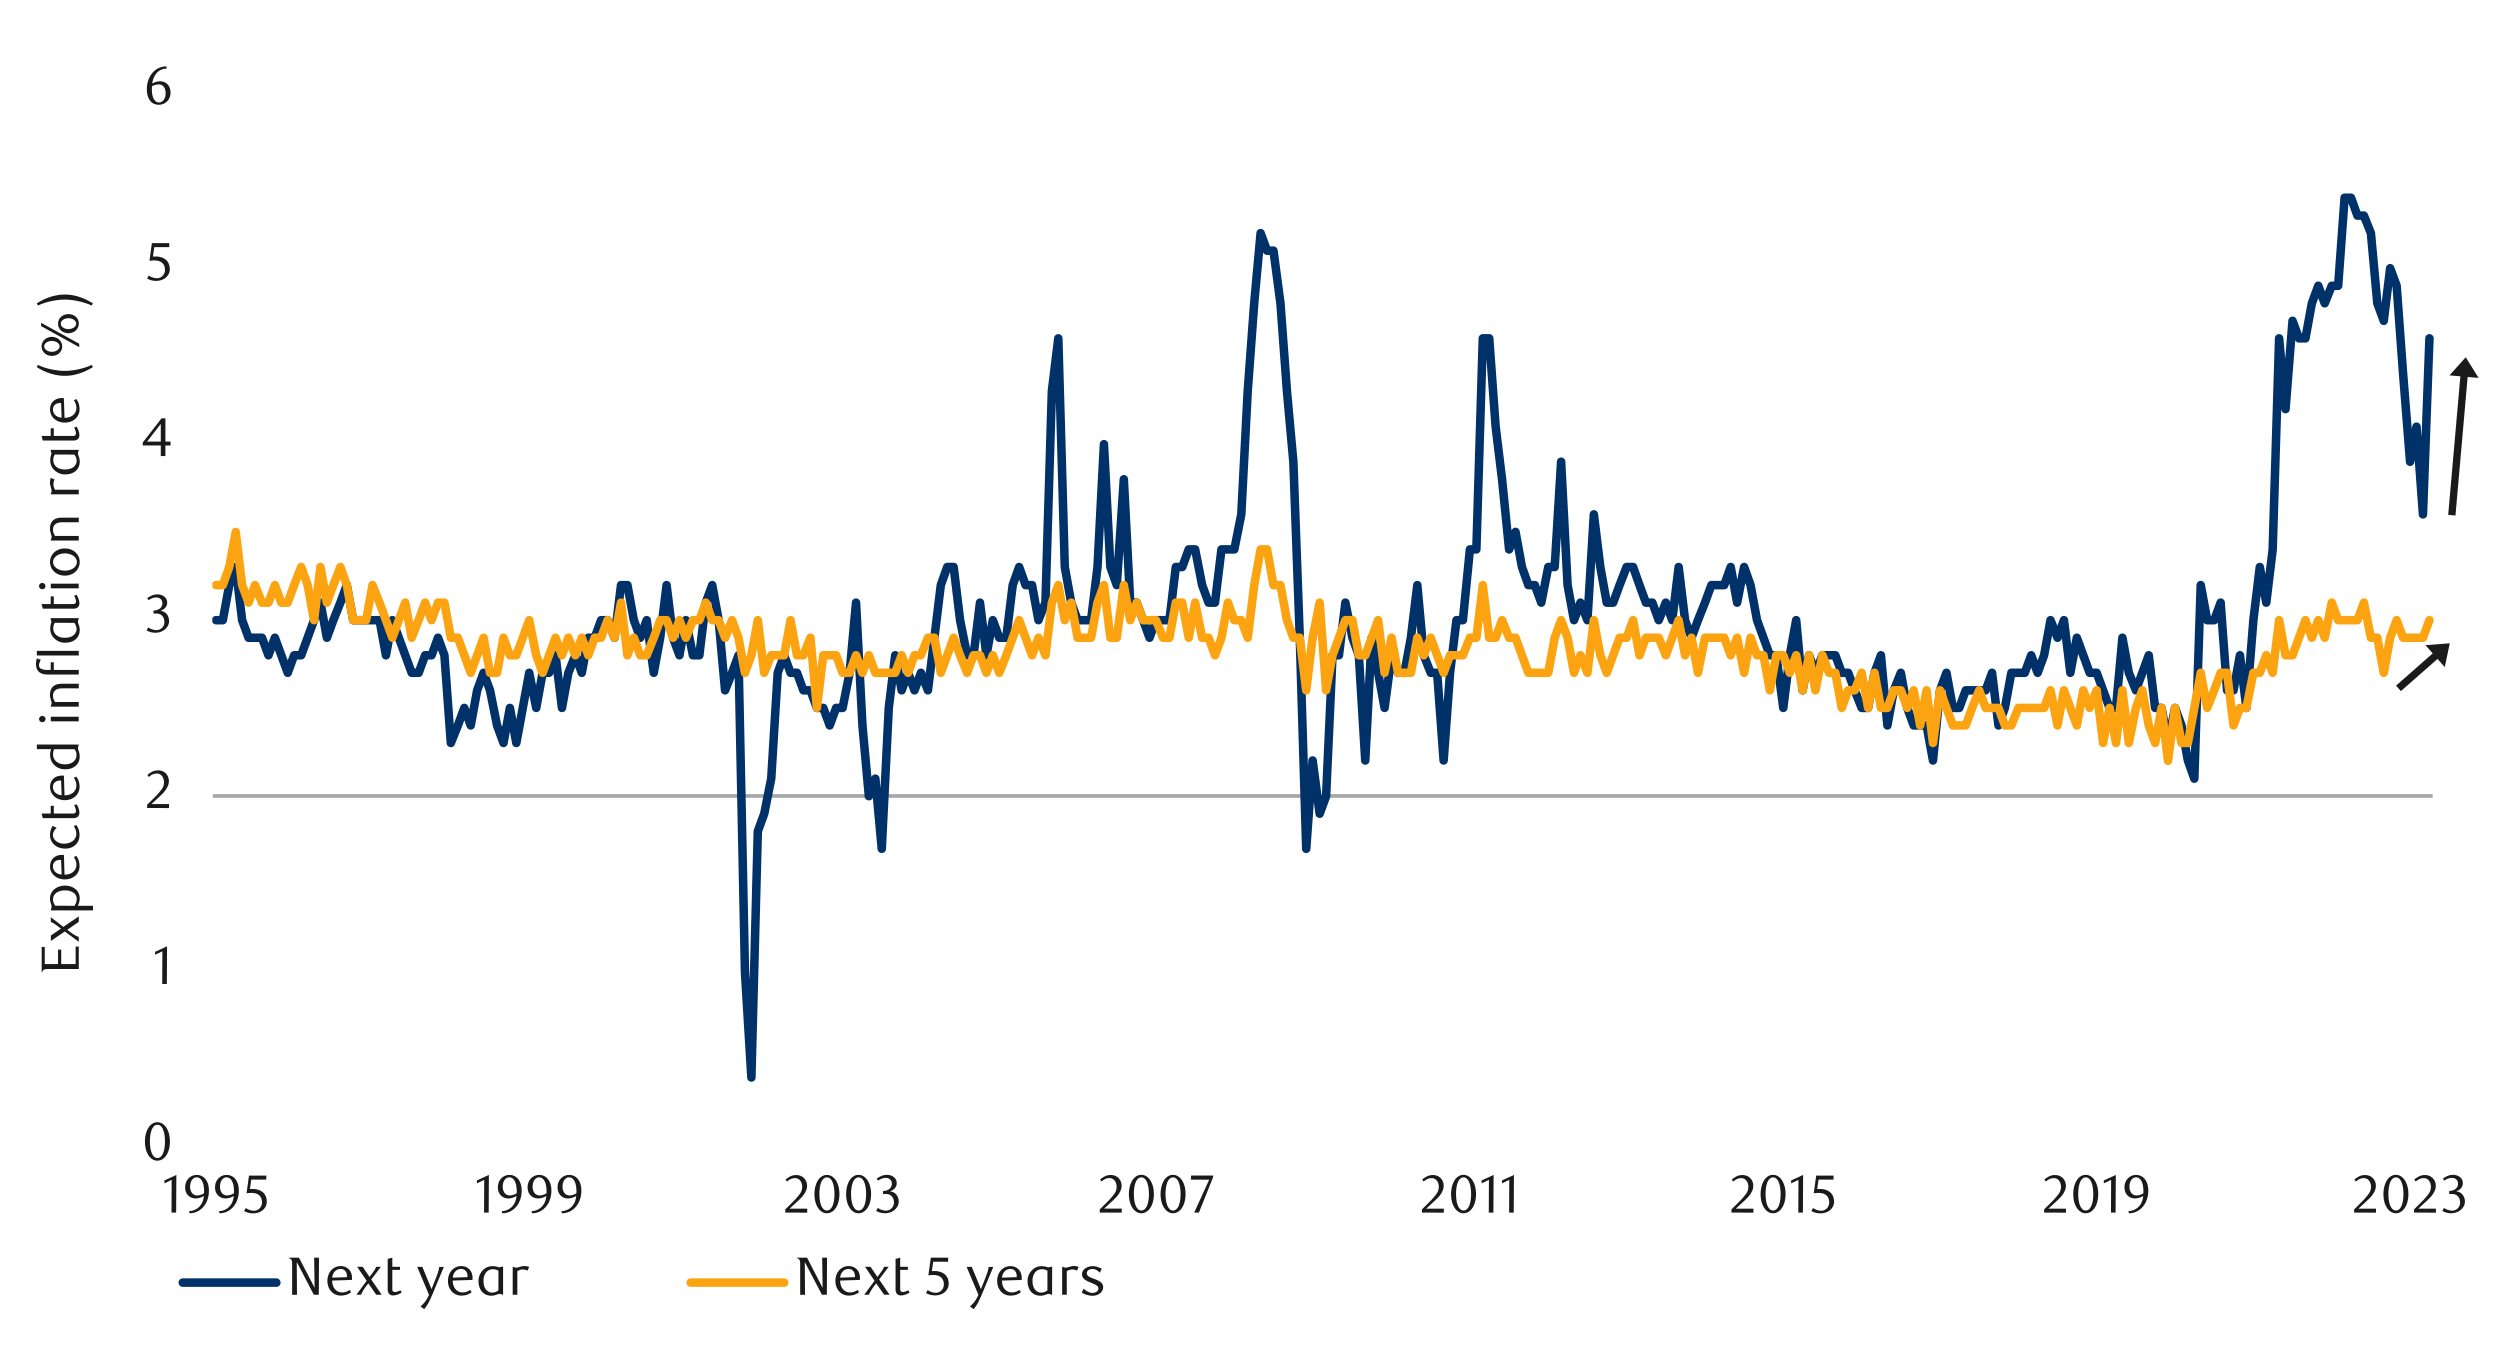 <svg id="Layer_1" data-name="Layer 1" xmlns="http://www.w3.org/2000/svg" xmlns:xlink="http://www.w3.org/1999/xlink" width="1460" height="790" viewBox="0 0 1460 790">
  <defs>
    <style>
      .cls-1, .cls-4, .cls-5, .cls-7, .cls-8 {
        fill: none;
      }

      .cls-2 {
        clip-path: url(#clip-path);
      }

      .cls-3 {
        clip-path: url(#clip-path-2);
      }

      .cls-4 {
        stroke: #000;
        stroke-miterlimit: 10;
        stroke-width: 0.39px;
        opacity: 0;
      }

      .cls-5 {
        stroke: #a6a6a6;
        stroke-width: 2.13px;
      }

      .cls-5, .cls-7, .cls-8 {
        stroke-linejoin: round;
      }

      .cls-6 {
        clip-path: url(#clip-path-3);
      }

      .cls-7 {
        stroke: #003168;
      }

      .cls-7, .cls-8 {
        stroke-linecap: round;
        stroke-width: 4.98px;
      }

      .cls-8 {
        stroke: #fca311;
      }

      .cls-9 {
        clip-path: url(#clip-path-5);
      }

      .cls-10 {
        fill: #1a1a1a;
      }
    </style>
    <clipPath id="clip-path">
      <rect class="cls-1" x="-132.92" y="-721.72" width="1725.84" height="2233.44"/>
    </clipPath>
    <clipPath id="clip-path-2">
      <rect class="cls-1" x="9.21" y="22.42" width="1441.58" height="744.82"/>
    </clipPath>
    <clipPath id="clip-path-3">
      <rect class="cls-1" x="123.99" y="53.5" width="1298.53" height="618.71"/>
    </clipPath>
    <clipPath id="clip-path-5">
      <rect class="cls-1" x="9.55" y="22.76" width="1441.25" height="744.48"/>
    </clipPath>
  </defs>
  <g class="cls-2">
    <g class="cls-3">
      <rect class="cls-4" x="9.26" y="22.45" width="1441.36" height="744.99"/>
    </g>
    <line class="cls-5" x1="124.27" y1="464.85" x2="1420.67" y2="464.85"/>
    <g class="cls-6">
      <polyline class="cls-7" points="126.18 362.18 130.13 362.18 133.89 341.7 137.65 331.13 141.4 362.18 145.16 372.44 148.91 372.44 153 372.44 156.78 382.68 160.53 372.44 164.28 382.68 168.03 392.91 171.78 382.68 175.9 382.68 179.65 372.44 183.4 362.18 187.15 351.94 190.9 372.44 194.68 362.18 198.77 351.94 202.52 341.7 206.27 362.18 210.02 362.18 213.8 362.18 217.55 362.18 221.64 362.18 225.39 382.68 229.14 362.18 232.92 372.44 236.67 382.68 240.42 392.91 244.51 392.91 248.26 382.68 252.04 382.68 255.79 372.44 259.54 382.68 263.29 433.89 267.41 423.65 271.16 413.42 274.91 423.65 278.66 403.15 282.41 392.91 286.16 403.15 290.28 423.65 294.03 433.89 297.78 413.42 301.53 433.89 305.31 413.42 309.06 392.91 313.15 413.42 316.9 392.91 320.65 392.91 324.43 382.68 328.18 413.42 331.93 392.91 336.02 382.68 339.77 392.91 343.55 372.44 347.3 372.44 351.05 362.18 354.8 362.18 358.89 372.44 362.67 341.7 366.42 341.7 370.17 362.18 373.92 372.44 377.67 362.18 381.79 392.91 385.54 372.44 389.29 341.7 393.04 372.44 396.79 382.68 400.57 362.18 404.66 382.68 408.41 382.68 412.16 351.94 415.94 341.7 419.69 362.18 423.44 403.15 427.53 392.91 431.28 382.68 435.06 567.73 438.81 629.26 442.56 485.44 446.31 475.2 450.4 454.73 454.18 392.91 457.93 382.68 461.68 392.91 465.43 392.91 469.18 403.15 473.3 403.15 477.05 413.42 480.8 413.42 484.55 423.65 488.3 413.42 492.08 413.42 496.17 392.91 499.92 351.94 503.67 423.65 507.42 464.96 511.2 454.73 514.95 495.7 519.04 413.42 522.79 382.68 526.57 403.15 530.32 392.91 534.07 403.15 537.82 392.91 541.91 403.15 545.68 372.44 549.43 341.7 553.19 331.13 556.94 331.13 560.69 362.18 564.8 382.68 568.55 382.68 572.31 351.94 576.06 382.68 579.81 362.18 583.59 372.44 587.67 372.44 591.42 341.7 595.18 331.13 598.93 341.7 602.71 341.7 606.46 362.18 610.54 351.94 614.29 228.34 618.05 197.6 621.83 331.13 625.58 351.94 629.33 362.18 633.41 362.18 637.19 362.18 640.94 331.13 644.7 259.41 648.45 331.13 652.2 341.7 656.31 279.89 660.06 351.94 663.82 351.94 667.57 362.18 671.32 372.44 675.07 362.18 679.18 362.18 682.93 362.18 686.68 331.13 690.43 331.13 694.21 320.86 697.97 320.86 702.05 341.7 705.8 351.94 709.55 351.94 713.33 320.86 717.08 320.86 720.84 320.86 724.92 300.39 728.67 228.34 732.45 177.13 736.2 136.15 739.96 146.39 743.71 146.39 747.79 177.13 751.57 228.34 755.32 269.65 759.07 372.44 762.83 495.7 766.58 444.12 770.69 475.2 774.44 464.96 778.19 382.68 781.94 382.68 785.7 351.94 789.81 372.44 793.56 382.68 797.31 444.12 801.06 372.44 804.84 392.91 808.59 413.42 812.68 382.68 816.43 392.91 820.18 392.91 823.96 372.44 827.71 341.7 831.46 382.68 835.55 392.91 839.3 392.91 843.08 444.12 846.83 392.91 850.58 362.18 854.33 362.18 858.42 320.86 862.2 320.86 865.95 197.6 869.7 197.6 873.45 249.18 877.2 279.89 881.32 320.86 885.07 310.63 888.82 331.13 892.57 341.7 896.32 341.7 900.1 351.94 904.19 331.13 907.94 331.13 911.69 269.65 915.47 341.7 919.22 362.18 922.97 351.94 927.06 362.18 930.81 300.39 934.59 331.13 938.34 351.94 942.09 351.94 945.84 341.7 949.93 331.13 953.71 331.13 957.46 341.7 961.21 351.94 964.96 351.94 968.71 362.18 972.83 351.94 976.58 362.18 980.33 331.13 984.08 362.18 987.83 372.44 991.61 362.18 995.7 351.94 999.45 341.7 1003.2 341.7 1006.95 341.7 1010.73 331.13 1014.48 351.94 1018.57 331.13 1022.32 341.7 1026.1 362.18 1029.85 372.44 1033.6 382.68 1037.35 382.68 1041.44 413.42 1045.22 382.68 1048.97 362.18 1052.72 403.15 1056.47 382.68 1060.22 392.91 1064.34 382.68 1068.09 382.68 1071.84 382.68 1075.59 392.91 1079.34 392.91 1083.12 403.15 1087.21 413.42 1090.96 413.42 1094.71 392.91 1098.46 382.68 1102.24 423.65 1105.99 403.15 1110.08 392.91 1113.83 413.42 1117.58 423.65 1121.36 423.65 1125.11 423.65 1128.86 444.12 1132.95 403.15 1136.73 392.91 1140.48 413.42 1144.23 413.42 1147.98 403.15 1151.73 403.15 1155.85 403.15 1159.6 403.15 1163.35 392.91 1167.1 423.65 1170.85 413.42 1174.63 392.91 1178.72 392.91 1182.47 392.91 1186.22 382.68 1189.97 392.91 1193.75 382.68 1197.5 362.18 1201.59 372.44 1205.34 362.18 1209.09 392.91 1212.87 372.44 1216.62 382.68 1220.37 392.91 1224.46 392.91 1228.21 403.15 1231.99 413.42 1235.74 413.42 1239.49 372.44 1243.24 392.91 1247.36 403.15 1251.11 392.91 1254.86 382.68 1258.61 413.42 1262.36 413.42 1266.11 433.89 1270.23 413.42 1273.98 423.65 1277.73 444.12 1281.48 454.73 1285.23 341.7 1289.01 362.18 1293.1 362.18 1296.85 351.94 1300.6 403.15 1304.38 403.15 1308.13 382.68 1311.88 413.42 1315.97 362.18 1319.72 331.13 1323.5 351.94 1327.25 320.86 1331 197.6 1334.75 238.91 1338.84 187.36 1342.62 197.6 1346.37 197.6 1350.12 177.13 1353.87 166.89 1357.62 177.13 1361.74 166.89 1365.49 166.89 1369.24 115.48 1372.99 115.48 1376.74 125.92 1380.52 125.92 1384.61 136.15 1388.36 177.13 1392.11 187.36 1395.86 156.63 1399.64 166.89 1403.39 218.1 1407.48 269.65 1411.23 249.18 1415.01 300.39 1418.79 197.6"/>
    </g>
    <g class="cls-6">
      <polyline class="cls-8" points="126.18 341.7 130.13 341.7 133.89 331.13 137.65 310.71 141.4 341.7 145.16 351.94 148.91 341.7 153 351.94 156.78 351.94 160.53 341.7 164.28 351.94 168.03 351.94 171.78 341.7 175.9 331.13 179.65 341.7 183.4 362.18 187.15 331.13 190.9 351.94 194.68 341.7 198.77 331.13 202.52 341.7 206.27 362.18 210.02 362.18 213.8 362.18 217.55 341.7 221.64 351.94 225.39 362.18 229.14 372.44 232.92 362.18 236.67 351.94 240.42 372.44 244.51 362.18 248.26 351.94 252.04 362.18 255.79 351.94 259.54 351.94 263.29 372.44 267.41 372.44 271.16 382.68 274.91 392.91 278.66 382.68 282.41 372.44 286.16 392.91 290.28 392.91 294.03 372.44 297.78 382.68 301.53 382.68 305.31 372.44 309.06 362.18 313.15 382.68 316.9 392.91 320.65 382.68 324.43 372.44 328.18 382.68 331.93 372.44 336.02 382.68 339.77 372.44 343.55 382.68 347.3 372.44 351.05 372.44 354.8 362.18 358.89 372.44 362.67 351.94 366.42 382.68 370.17 372.44 373.92 382.68 377.67 382.68 381.79 372.44 385.54 362.18 389.29 362.18 393.04 372.44 396.79 362.18 400.57 372.44 404.66 362.18 408.41 362.18 412.16 351.94 415.94 362.18 419.69 362.18 423.44 372.44 427.53 362.18 431.28 372.44 435.06 392.91 438.81 382.68 442.56 362.18 446.31 392.91 450.4 382.68 454.18 382.68 457.93 382.68 461.68 362.18 465.43 382.68 469.18 382.68 473.3 372.44 477.05 413.42 480.8 382.68 484.55 382.68 488.3 382.68 492.08 392.91 496.17 392.91 499.92 382.68 503.67 392.91 507.42 382.68 511.2 392.91 514.95 392.91 519.04 392.91 522.79 392.91 526.57 382.68 530.32 392.91 534.07 382.68 537.82 382.68 541.91 372.44 545.68 372.44 549.43 392.91 553.19 382.68 556.94 372.44 560.69 382.68 564.8 392.91 568.55 382.68 572.31 382.68 576.06 392.91 579.81 382.68 583.59 392.91 587.67 382.68 591.42 372.44 595.18 362.18 598.93 372.44 602.71 382.68 606.46 372.44 610.54 382.68 614.29 351.94 618.05 341.7 621.83 362.18 625.58 351.94 629.33 372.44 633.41 372.44 637.19 372.44 640.94 351.94 644.7 341.7 648.45 372.44 652.2 372.44 656.31 341.7 660.06 362.18 663.82 351.94 667.57 362.18 671.32 362.18 675.07 362.18 679.18 372.44 682.93 372.44 686.68 351.94 690.43 351.94 694.21 372.44 697.97 351.94 702.05 372.44 705.8 372.44 709.55 382.68 713.33 372.44 717.08 351.94 720.84 362.18 724.92 362.18 728.67 372.44 732.45 341.7 736.2 320.86 739.96 320.86 743.71 341.7 747.79 341.7 751.57 362.18 755.32 372.44 759.07 372.44 762.83 403.15 766.58 372.44 770.69 351.94 774.44 403.15 778.19 382.68 781.94 372.44 785.7 362.18 789.81 362.18 793.56 382.68 797.31 382.68 801.06 372.44 804.84 362.18 808.59 392.91 812.68 372.44 816.43 392.91 820.18 392.91 823.96 392.91 827.71 372.44 831.46 382.68 835.55 372.44 839.3 382.68 843.08 392.91 846.83 382.68 850.58 382.68 854.33 382.68 858.42 372.44 862.2 372.44 865.95 341.7 869.7 372.44 873.45 372.44 877.2 362.18 881.32 372.44 885.07 372.44 888.82 382.68 892.57 392.91 896.32 392.91 900.1 392.91 904.19 392.91 907.94 372.44 911.69 362.18 915.47 372.44 919.22 392.91 922.97 382.68 927.06 392.91 930.81 362.18 934.59 382.68 938.34 392.91 942.09 382.68 945.84 372.44 949.93 372.44 953.71 362.18 957.46 382.68 961.21 372.44 964.96 372.44 968.71 372.44 972.83 382.68 976.58 372.44 980.33 362.18 984.08 382.68 987.83 372.44 991.61 392.91 995.7 372.44 999.45 372.44 1003.2 372.44 1006.95 372.44 1010.73 382.68 1014.48 372.44 1018.57 392.91 1022.32 372.44 1026.1 382.68 1029.85 382.68 1033.6 403.15 1037.35 382.68 1041.44 382.68 1045.22 392.91 1048.97 382.68 1052.72 403.15 1056.47 382.68 1060.22 403.15 1064.34 382.68 1068.09 392.91 1071.84 392.91 1075.59 413.42 1079.34 403.15 1083.12 403.15 1087.21 392.91 1090.96 413.42 1094.71 392.91 1098.46 413.42 1102.24 413.42 1105.99 403.15 1110.08 403.15 1113.83 413.42 1117.58 403.15 1121.36 423.65 1125.11 403.15 1128.86 433.89 1132.95 403.15 1136.73 413.42 1140.48 423.65 1144.23 423.65 1147.98 423.65 1151.73 413.42 1155.85 403.15 1159.6 413.42 1163.35 413.42 1167.1 413.42 1170.85 423.65 1174.63 423.65 1178.72 413.42 1182.47 413.42 1186.22 413.42 1189.97 413.42 1193.75 413.42 1197.5 403.15 1201.59 423.65 1205.34 403.15 1209.09 413.42 1212.87 423.65 1216.62 403.15 1220.37 413.42 1224.46 403.15 1228.21 433.89 1231.99 413.42 1235.74 433.89 1239.49 403.15 1243.24 433.89 1247.36 413.42 1251.11 403.15 1254.86 423.65 1258.61 433.89 1262.36 413.42 1266.11 444.29 1270.23 413.42 1273.98 433.89 1277.73 433.89 1281.48 413.42 1285.23 392.91 1289.01 413.42 1293.1 403.15 1296.85 392.91 1300.6 392.91 1304.38 423.65 1308.13 413.42 1311.88 413.42 1315.97 392.91 1319.72 392.91 1323.5 382.68 1327.25 392.91 1331 362.18 1334.75 382.68 1338.84 382.68 1342.62 372.44 1346.37 362.18 1350.12 372.44 1353.87 362.18 1357.62 372.44 1361.74 351.94 1365.49 362.18 1369.24 362.18 1372.99 362.18 1376.74 362.18 1380.52 351.94 1384.61 372.44 1388.36 372.44 1392.11 392.91 1395.86 372.44 1399.64 362.18 1403.39 372.44 1407.48 372.44 1411.23 372.44 1415.01 372.44 1418.79 362.18"/>
    </g>
    <g class="cls-9">
      <path class="cls-10" d="M99.23,666.64a17.53,17.53,0,0,1-.55,4.49,12.07,12.07,0,0,1-1.54,3.54A7.4,7.4,0,0,1,94.82,677a5.42,5.42,0,0,1-2.93.82A5.34,5.34,0,0,1,89,677a7.76,7.76,0,0,1-2.29-2.31,12.41,12.41,0,0,1-1.52-3.53,17.42,17.42,0,0,1-.54-4.46,17.92,17.92,0,0,1,.54-4.53,12.81,12.81,0,0,1,1.51-3.59A7.43,7.43,0,0,1,89,656.21a5.37,5.37,0,0,1,2.89-.83,5.43,5.43,0,0,1,2.93.83,7.73,7.73,0,0,1,2.32,2.34,12.38,12.38,0,0,1,1.54,3.57A17.83,17.83,0,0,1,99.23,666.64Zm-2.89,0a25.84,25.84,0,0,0-.28-3.86,13.59,13.59,0,0,0-.84-3.11,5.69,5.69,0,0,0-1.36-2.06,2.79,2.79,0,0,0-1.92-.73,2.75,2.75,0,0,0-1.91.73,5.75,5.75,0,0,0-1.37,2.05,13.1,13.1,0,0,0-.83,3.07,25.7,25.7,0,0,0,0,7.7,12.6,12.6,0,0,0,.85,3.07,5.76,5.76,0,0,0,1.38,2.05,2.71,2.71,0,0,0,1.88.73,2.78,2.78,0,0,0,1.9-.73,5.52,5.52,0,0,0,1.38-2.05,13,13,0,0,0,.84-3.06A25,25,0,0,0,96.34,666.68Z"/>
    </g>
    <g class="cls-9">
      <path class="cls-10" d="M94.74,574.69l.09-19.13-4.27,2v-1.69l7-3.24-.12,22Z"/>
    </g>
    <g class="cls-9">
      <path class="cls-10" d="M85.92,471.87V470l4.15-4.12a40.15,40.15,0,0,0,4.16-4.69A7,7,0,0,0,95.78,457a6.94,6.94,0,0,0-.3-2.09,5.23,5.23,0,0,0-.83-1.67,3.82,3.82,0,0,0-1.3-1.1,3.78,3.78,0,0,0-1.74-.39,6,6,0,0,0-2.55.55,8.16,8.16,0,0,0-2.1,1.46l-.91-1.13a12.38,12.38,0,0,1,3-2.05,8,8,0,0,1,3.33-.68,6.47,6.47,0,0,1,2.42.45,6.27,6.27,0,0,1,2,1.29,6,6,0,0,1,1.33,2,6.26,6.26,0,0,1,.49,2.52,6.91,6.91,0,0,1-.55,2.74,13,13,0,0,1-1.35,2.43,17.41,17.41,0,0,1-1.7,2.06c-.59.61-1.13,1.14-1.61,1.58l-5,4.61h10.3v2.32Z"/>
    </g>
    <g class="cls-9">
      <path class="cls-10" d="M93.64,356.74a5.37,5.37,0,0,1,2.1.58,5.19,5.19,0,0,1,1.62,1.28,6.08,6.08,0,0,1,1,1.84,6.62,6.62,0,0,1,.38,2.26,5.64,5.64,0,0,1-.66,2.69,7.31,7.31,0,0,1-1.76,2.16A8.24,8.24,0,0,1,93.83,369a9,9,0,0,1-3,.52,11.87,11.87,0,0,1-2.46-.27,10.13,10.13,0,0,1-2.75-1.08l.94-1.79a8.45,8.45,0,0,0,4.9,1.6,4.35,4.35,0,0,0,1.7-.35,5,5,0,0,0,1.46-.95,4.55,4.55,0,0,0,1-1.48,4.82,4.82,0,0,0,.38-1.93,5.66,5.66,0,0,0-.38-2.15,4.46,4.46,0,0,0-1-1.56,4,4,0,0,0-1.5-.94,5.31,5.31,0,0,0-1.84-.31H89.65v-1.76a6.28,6.28,0,0,0,3.71-1.16,3.8,3.8,0,0,0,1.44-3.21,3,3,0,0,0-1-2.35,3.56,3.56,0,0,0-2.47-.91,6.73,6.73,0,0,0-2.32.39,10.27,10.27,0,0,0-2.26,1.21l-.75-1.2a14.56,14.56,0,0,1,2.85-1.6,8,8,0,0,1,3-.59,7.18,7.18,0,0,1,2.34.36,5.79,5.79,0,0,1,1.82,1A4.55,4.55,0,0,1,97.2,350a4.5,4.5,0,0,1,.43,1.95,4.4,4.4,0,0,1-.32,1.7,4.74,4.74,0,0,1-.85,1.35,5,5,0,0,1-1.25,1A10.32,10.32,0,0,1,93.64,356.74Z"/>
    </g>
    <g class="cls-9">
      <path class="cls-10" d="M96.6,260.15v6.2H93.9v-6.2H83.35v-1.7l11-14.16H96.6v13.6h3v2.26Zm-2.7-12.59-8,10.33h8Z"/>
    </g>
    <g class="cls-9">
      <path class="cls-10" d="M98.84,144.31H90.11l-.82,5.49.69,0,.69,0a10.73,10.73,0,0,1,4.13.69,7.18,7.18,0,0,1,2.61,1.76,6.13,6.13,0,0,1,1.35,2.37,8.8,8.8,0,0,1,.39,2.53,6.18,6.18,0,0,1-.64,2.84,6.78,6.78,0,0,1-1.73,2.17,8.14,8.14,0,0,1-2.51,1.38,9.34,9.34,0,0,1-3,.49,12.3,12.3,0,0,1-2.56-.27,11.12,11.12,0,0,1-2.81-1.08l1-1.79a8.32,8.32,0,0,0,4.87,1.6,4.32,4.32,0,0,0,1.68-.35,4.58,4.58,0,0,0,1.48-1,4.76,4.76,0,0,0,1-1.51,4.56,4.56,0,0,0,.4-1.95,6,6,0,0,0-.57-2.78,4.72,4.72,0,0,0-1.46-1.71,5.47,5.47,0,0,0-2-.86,11,11,0,0,0-2.28-.24,13.55,13.55,0,0,0-1.43.08c-.47.05-.9.11-1.3.18L88.7,142H98.84Z"/>
    </g>
    <g class="cls-9">
      <path class="cls-10" d="M97.48,40a9.46,9.46,0,0,0-2.91.56,8.45,8.45,0,0,0-2.07,1.14,6.87,6.87,0,0,0-1.38,1.43,14.73,14.73,0,0,0-.91,1.46,10.36,10.36,0,0,0-.82,2,12.09,12.09,0,0,0-.5,2.19,9.54,9.54,0,0,1,2.4-1,9.39,9.39,0,0,1,2.25-.29,6.07,6.07,0,0,1,2.33.44,5.5,5.5,0,0,1,1.94,1.29,6,6,0,0,1,1.3,2.07,7.68,7.68,0,0,1,.48,2.8A7.57,7.57,0,0,1,99,57.07a6.72,6.72,0,0,1-1.54,2.25,6.64,6.64,0,0,1-2.19,1.39,7,7,0,0,1-2.51.47A7.1,7.1,0,0,1,90,60.65,5.92,5.92,0,0,1,87.82,59a8.52,8.52,0,0,1-1.5-2.88A13.79,13.79,0,0,1,85.77,52a15.33,15.33,0,0,1,.88-5.29,13.2,13.2,0,0,1,2.41-4.18,10.94,10.94,0,0,1,3.59-2.76,10.14,10.14,0,0,1,4.45-1ZM88.79,50.32c0,.3-.07.6-.09.91s0,.63,0,1a18.44,18.44,0,0,0,.18,2.61,8.48,8.48,0,0,0,.54,2.05,5.29,5.29,0,0,0,1.47,2.23,3,3,0,0,0,1.94.73,3.16,3.16,0,0,0,1.46-.37,3.72,3.72,0,0,0,1.24-1,5.83,5.83,0,0,0,.86-1.67,6.72,6.72,0,0,0,.33-2.17,6.22,6.22,0,0,0-1.11-4,3.57,3.57,0,0,0-2.9-1.34,6.87,6.87,0,0,0-1.87.27A8.27,8.27,0,0,0,88.79,50.32Z"/>
    </g>
    <g class="cls-9">
      <g>
        <path class="cls-10" d="M100.15,708.16l.1-19.13L96,691.08v-1.7l7-3.23-.13,22Z"/>
        <path class="cls-10" d="M110.42,707.31a9.55,9.55,0,0,0,2.86-.56,9.07,9.07,0,0,0,2.12-1.15,8.83,8.83,0,0,0,1.52-1.46,11.1,11.1,0,0,0,1-1.51,8.74,8.74,0,0,0,.75-2,11.11,11.11,0,0,0,.38-2.18,10.34,10.34,0,0,1-2.42,1.08,8.25,8.25,0,0,1-2.32.36,6.24,6.24,0,0,1-2.37-.44,5.44,5.44,0,0,1-2-1.27,5.8,5.8,0,0,1-1.32-2,7.3,7.3,0,0,1-.49-2.78,7.87,7.87,0,0,1,.58-3.08,7.13,7.13,0,0,1,1.53-2.28,6.62,6.62,0,0,1,2.16-1.41,6.88,6.88,0,0,1,2.52-.48,6.6,6.6,0,0,1,2.59.53,6.42,6.42,0,0,1,2.27,1.66,8.57,8.57,0,0,1,1.62,2.88,12.44,12.44,0,0,1,.61,4.13,15.7,15.7,0,0,1-.86,5.27,13,13,0,0,1-2.39,4.18,10.94,10.94,0,0,1-3.59,2.75,10.21,10.21,0,0,1-4.46,1Zm8.76-10.46c0-.23,0-.43,0-.59v-.6a23.54,23.54,0,0,0-.23-3,9.21,9.21,0,0,0-.65-2.3,5.08,5.08,0,0,0-1.51-2.13,3.2,3.2,0,0,0-2-.66,3,3,0,0,0-1.4.36,3.7,3.7,0,0,0-1.2,1.05,5.8,5.8,0,0,0-.83,1.65,7,7,0,0,0-.32,2.18,5.94,5.94,0,0,0,1.17,4,3.78,3.78,0,0,0,3,1.33A7.61,7.61,0,0,0,119.18,696.85Z"/>
        <path class="cls-10" d="M127.88,707.31a9.55,9.55,0,0,0,2.86-.56,8.87,8.87,0,0,0,2.12-1.15,8.48,8.48,0,0,0,1.52-1.46,11.1,11.1,0,0,0,1-1.51,8.74,8.74,0,0,0,.75-2,11.11,11.11,0,0,0,.38-2.18,10.34,10.34,0,0,1-2.42,1.08,8.25,8.25,0,0,1-2.32.36,6.24,6.24,0,0,1-2.37-.44,5.44,5.44,0,0,1-2-1.27,5.8,5.8,0,0,1-1.32-2,7.3,7.3,0,0,1-.49-2.78,7.87,7.87,0,0,1,.58-3.08,7.13,7.13,0,0,1,1.53-2.28,6.62,6.62,0,0,1,2.16-1.41,6.88,6.88,0,0,1,2.52-.48,6.56,6.56,0,0,1,2.59.53,6.42,6.42,0,0,1,2.27,1.66,8.57,8.57,0,0,1,1.62,2.88,12.44,12.44,0,0,1,.61,4.13,15.7,15.7,0,0,1-.86,5.27,13,13,0,0,1-2.39,4.18,10.94,10.94,0,0,1-3.59,2.75,10.21,10.21,0,0,1-4.46,1Zm8.76-10.46c0-.23,0-.43,0-.59v-.6a23.54,23.54,0,0,0-.23-3,8.81,8.81,0,0,0-.65-2.3,5.08,5.08,0,0,0-1.51-2.13,3.2,3.2,0,0,0-2-.66,3,3,0,0,0-1.4.36,3.7,3.7,0,0,0-1.2,1.05,5.8,5.8,0,0,0-.83,1.65,7,7,0,0,0-.32,2.18,5.94,5.94,0,0,0,1.17,4,3.78,3.78,0,0,0,3,1.33A7.61,7.61,0,0,0,136.64,696.85Z"/>
        <path class="cls-10" d="M155.48,688.88h-8.73l-.81,5.49.69,0,.69,0a10.76,10.76,0,0,1,4.13.69,7.18,7.18,0,0,1,2.61,1.76,6.4,6.4,0,0,1,1.35,2.37,8.8,8.8,0,0,1,.39,2.53,6.18,6.18,0,0,1-.65,2.84,6.62,6.62,0,0,1-1.72,2.17,8.14,8.14,0,0,1-2.51,1.38,9.43,9.43,0,0,1-3,.49,12.23,12.23,0,0,1-2.56-.27,11,11,0,0,1-2.81-1.08l1-1.79a8.32,8.32,0,0,0,4.87,1.6,4.4,4.4,0,0,0,1.68-.35,4.64,4.64,0,0,0,1.47-1,4.74,4.74,0,0,0,1.43-3.46,6.11,6.11,0,0,0-.56-2.78,4.82,4.82,0,0,0-1.46-1.71,5.47,5.47,0,0,0-2-.86,11.19,11.19,0,0,0-2.28-.24,13.55,13.55,0,0,0-1.43.08c-.47,0-.91.11-1.3.18l1.44-10.37h10.14Z"/>
      </g>
    </g>
    <g class="cls-9">
      <g>
        <path class="cls-10" d="M282.69,708.16l.09-19.13-4.27,2.05v-1.7l7-3.23-.12,22Z"/>
        <path class="cls-10" d="M293,707.31a9.55,9.55,0,0,0,2.86-.56,8.87,8.87,0,0,0,2.12-1.15,8.16,8.16,0,0,0,1.52-1.46,11.1,11.1,0,0,0,1-1.51,8.74,8.74,0,0,0,.75-2,11.11,11.11,0,0,0,.38-2.18,10.16,10.16,0,0,1-2.42,1.08,8.2,8.2,0,0,1-2.32.36,6.24,6.24,0,0,1-2.37-.44,5.53,5.53,0,0,1-1.95-1.27,6.09,6.09,0,0,1-1.32-2,7.5,7.5,0,0,1-.48-2.78,7.69,7.69,0,0,1,.58-3.08,7,7,0,0,1,1.52-2.28,6.66,6.66,0,0,1,2.17-1.41,6.79,6.79,0,0,1,2.51-.48,6.56,6.56,0,0,1,2.59.53,6.37,6.37,0,0,1,2.28,1.66,8.39,8.39,0,0,1,1.61,2.88,12.42,12.42,0,0,1,.62,4.13,15.46,15.46,0,0,1-.87,5.27,13,13,0,0,1-2.38,4.18,11.08,11.08,0,0,1-3.6,2.75,10.21,10.21,0,0,1-4.46,1Zm8.77-10.46c0-.23,0-.43,0-.59v-.6a21.74,21.74,0,0,0-.24-3,8.81,8.81,0,0,0-.65-2.3,5.08,5.08,0,0,0-1.51-2.13,3.19,3.19,0,0,0-2-.66,3,3,0,0,0-1.41.36,3.7,3.7,0,0,0-1.2,1.05,5.8,5.8,0,0,0-.83,1.65,7,7,0,0,0-.32,2.18,5.94,5.94,0,0,0,1.17,4,3.8,3.8,0,0,0,3,1.33A7.64,7.64,0,0,0,301.72,696.85Z"/>
        <path class="cls-10" d="M310.41,707.31a9.49,9.49,0,0,0,2.86-.56,8.87,8.87,0,0,0,2.12-1.15,8.16,8.16,0,0,0,1.52-1.46,11.1,11.1,0,0,0,1-1.51,8.28,8.28,0,0,0,.75-2,11.11,11.11,0,0,0,.38-2.18,10.16,10.16,0,0,1-2.42,1.08,8.2,8.2,0,0,1-2.32.36,6.24,6.24,0,0,1-2.37-.44,5.62,5.62,0,0,1-2-1.27,6.09,6.09,0,0,1-1.32-2,7.5,7.5,0,0,1-.48-2.78,7.69,7.69,0,0,1,.58-3.08,7,7,0,0,1,1.52-2.28,6.66,6.66,0,0,1,2.17-1.41,6.79,6.79,0,0,1,2.51-.48,6.56,6.56,0,0,1,2.59.53,6.37,6.37,0,0,1,2.28,1.66,8.39,8.39,0,0,1,1.61,2.88,12.42,12.42,0,0,1,.62,4.13,15.46,15.46,0,0,1-.87,5.27,13,13,0,0,1-2.38,4.18,11.08,11.08,0,0,1-3.6,2.75,10.21,10.21,0,0,1-4.46,1Zm8.77-10.46c0-.23,0-.43,0-.59v-.6a21.74,21.74,0,0,0-.24-3,8.81,8.81,0,0,0-.65-2.3,5.08,5.08,0,0,0-1.51-2.13,3.19,3.19,0,0,0-1.95-.66,3,3,0,0,0-1.41.36,3.57,3.57,0,0,0-1.19,1.05,5.57,5.57,0,0,0-.84,1.65,7,7,0,0,0-.32,2.18,5.94,5.94,0,0,0,1.17,4,3.8,3.8,0,0,0,3,1.33A7.64,7.64,0,0,0,319.18,696.85Z"/>
        <path class="cls-10" d="M327.87,707.31a9.49,9.49,0,0,0,2.86-.56,8.87,8.87,0,0,0,2.12-1.15,8.16,8.16,0,0,0,1.52-1.46,11.1,11.1,0,0,0,1-1.51,8.28,8.28,0,0,0,.75-2,11.11,11.11,0,0,0,.38-2.18,10.16,10.16,0,0,1-2.42,1.08,8.2,8.2,0,0,1-2.32.36,6.24,6.24,0,0,1-2.37-.44,5.62,5.62,0,0,1-1.95-1.27,6.09,6.09,0,0,1-1.32-2,7.5,7.5,0,0,1-.48-2.78,7.69,7.69,0,0,1,.58-3.08,7,7,0,0,1,1.52-2.28,6.66,6.66,0,0,1,2.17-1.41,6.79,6.79,0,0,1,2.51-.48,6.56,6.56,0,0,1,2.59.53,6.37,6.37,0,0,1,2.28,1.66,8.39,8.39,0,0,1,1.61,2.88,12.42,12.42,0,0,1,.62,4.13,15.46,15.46,0,0,1-.87,5.27,13,13,0,0,1-2.38,4.18,11.08,11.08,0,0,1-3.6,2.75,10.21,10.21,0,0,1-4.46,1Zm8.77-10.46c0-.23,0-.43,0-.59v-.6a21.74,21.74,0,0,0-.24-3,8.81,8.81,0,0,0-.65-2.3,5.08,5.08,0,0,0-1.51-2.13,3.19,3.19,0,0,0-1.95-.66,3,3,0,0,0-1.41.36,3.57,3.57,0,0,0-1.19,1.05,5.57,5.57,0,0,0-.84,1.65,7,7,0,0,0-.32,2.18,5.94,5.94,0,0,0,1.17,4,3.8,3.8,0,0,0,3,1.33A7.64,7.64,0,0,0,336.64,696.85Z"/>
      </g>
    </g>
    <g class="cls-9">
      <g>
        <path class="cls-10" d="M458.62,708.16v-1.88l4.15-4.12a41,41,0,0,0,4.16-4.69,7.07,7.07,0,0,0,1.55-4.2,7.21,7.21,0,0,0-.29-2.08,5.35,5.35,0,0,0-.84-1.67,3.72,3.72,0,0,0-1.3-1.1,3.78,3.78,0,0,0-1.74-.39,5.87,5.87,0,0,0-2.55.55,7.92,7.92,0,0,0-2.1,1.46l-.91-1.13a12.1,12.1,0,0,1,3-2,7.81,7.81,0,0,1,3.33-.68,6.47,6.47,0,0,1,2.42.45,6,6,0,0,1,2,1.29,6,6,0,0,1,1.33,2,6.34,6.34,0,0,1,.49,2.53,6.91,6.91,0,0,1-.55,2.74,13,13,0,0,1-1.35,2.43,16.53,16.53,0,0,1-1.7,2c-.59.62-1.13,1.15-1.61,1.59l-5,4.6h10.3v2.33Z"/>
        <path class="cls-10" d="M490.22,697.37a17.55,17.55,0,0,1-.55,4.5,12.19,12.19,0,0,1-1.54,3.54,7.62,7.62,0,0,1-2.32,2.31,5.53,5.53,0,0,1-2.93.82,5.26,5.26,0,0,1-2.88-.84,7.53,7.53,0,0,1-2.29-2.31,12.07,12.07,0,0,1-1.52-3.52,17.43,17.43,0,0,1-.55-4.47,18,18,0,0,1,.55-4.53,12.87,12.87,0,0,1,1.51-3.58A7.2,7.2,0,0,1,480,687a5.48,5.48,0,0,1,5.83,0,7.51,7.51,0,0,1,2.32,2.34,12.38,12.38,0,0,1,1.54,3.57A17.75,17.75,0,0,1,490.22,697.37Zm-2.89,0a24.53,24.53,0,0,0-.29-3.86,13,13,0,0,0-.83-3.11,5.61,5.61,0,0,0-1.36-2.06,2.86,2.86,0,0,0-3.84,0,5.6,5.6,0,0,0-1.36,2,12.85,12.85,0,0,0-.83,3.08,25.63,25.63,0,0,0,0,7.69,12.7,12.7,0,0,0,.84,3.08,5.77,5.77,0,0,0,1.39,2,2.72,2.72,0,0,0,1.88.74,2.81,2.81,0,0,0,1.9-.74,5.51,5.51,0,0,0,1.38-2,12.8,12.8,0,0,0,.83-3.06A23.75,23.75,0,0,0,487.33,697.42Z"/>
        <path class="cls-10" d="M508.71,697.37a17.12,17.12,0,0,1-.55,4.5,11.91,11.91,0,0,1-1.53,3.54,7.62,7.62,0,0,1-2.32,2.31,5.56,5.56,0,0,1-2.93.82,5.21,5.21,0,0,1-2.88-.84,7.53,7.53,0,0,1-2.29-2.31,11.81,11.81,0,0,1-1.52-3.52,17,17,0,0,1-.55-4.47,17.57,17.57,0,0,1,.55-4.53,12.86,12.86,0,0,1,1.5-3.58,7.23,7.23,0,0,1,2.29-2.34,5.33,5.33,0,0,1,2.9-.84,5.4,5.4,0,0,1,2.93.84,7.51,7.51,0,0,1,2.32,2.34,12.1,12.1,0,0,1,1.53,3.57A17.31,17.31,0,0,1,508.71,697.37Zm-2.89,0a24.57,24.57,0,0,0-.28-3.86,14,14,0,0,0-.83-3.11,5.62,5.62,0,0,0-1.37-2.06,2.85,2.85,0,0,0-3.83,0,5.6,5.6,0,0,0-1.36,2,13.31,13.31,0,0,0-.84,3.08,26.54,26.54,0,0,0,0,7.69,12.69,12.69,0,0,0,.85,3.08,5.89,5.89,0,0,0,1.38,2,2.75,2.75,0,0,0,1.89.74,2.81,2.81,0,0,0,1.9-.74,5.63,5.63,0,0,0,1.38-2,13.81,13.81,0,0,0,.83-3.06A23.8,23.8,0,0,0,505.82,697.42Z"/>
        <path class="cls-10" d="M519.7,695.75a5.55,5.55,0,0,1,2.11.59,5.27,5.27,0,0,1,1.61,1.28,6.32,6.32,0,0,1,1.06,1.84,6.62,6.62,0,0,1,.37,2.26,5.67,5.67,0,0,1-.66,2.69,7.15,7.15,0,0,1-1.76,2.16,8.24,8.24,0,0,1-2.54,1.45,8.9,8.9,0,0,1-3,.52,11.89,11.89,0,0,1-2.47-.27,10.26,10.26,0,0,1-2.75-1.08l.95-1.79a8.43,8.43,0,0,0,4.9,1.6,4.3,4.3,0,0,0,1.69-.35,4.75,4.75,0,0,0,1.46-1,4.4,4.4,0,0,0,1-1.47,4.82,4.82,0,0,0,.38-1.93,5.66,5.66,0,0,0-.37-2.15,4.48,4.48,0,0,0-1-1.56,4.06,4.06,0,0,0-1.49-.94,5.35,5.35,0,0,0-1.84-.31h-1.67v-1.76a6.26,6.26,0,0,0,3.71-1.17,3.78,3.78,0,0,0,1.44-3.2,3,3,0,0,0-1-2.35,3.55,3.55,0,0,0-2.46-.91,6.78,6.78,0,0,0-2.33.39,10.27,10.27,0,0,0-2.26,1.21l-.75-1.2a14.34,14.34,0,0,1,2.86-1.6,7.76,7.76,0,0,1,3-.59,7.18,7.18,0,0,1,2.34.36,5.68,5.68,0,0,1,1.82,1,4.42,4.42,0,0,1,1.19,1.5,4.36,4.36,0,0,1,.43,2,4.4,4.4,0,0,1-.31,1.7,5,5,0,0,1-.85,1.35,5.74,5.74,0,0,1-1.26,1A9.06,9.06,0,0,1,519.7,695.75Z"/>
      </g>
    </g>
    <g class="cls-9">
      <g>
        <path class="cls-10" d="M642.26,708.16v-1.88l4.15-4.12a41,41,0,0,0,4.16-4.69,7.14,7.14,0,0,0,1.55-4.2,6.88,6.88,0,0,0-.3-2.08,5.12,5.12,0,0,0-.83-1.67,3.72,3.72,0,0,0-1.3-1.1A3.78,3.78,0,0,0,648,688a5.84,5.84,0,0,0-2.55.55,7.92,7.92,0,0,0-2.1,1.46l-.91-1.13a12.1,12.1,0,0,1,3-2,7.81,7.81,0,0,1,3.33-.68,6.47,6.47,0,0,1,2.42.45,6,6,0,0,1,2,1.29,6,6,0,0,1,1.33,2,6.34,6.34,0,0,1,.49,2.53,6.91,6.91,0,0,1-.55,2.74,13,13,0,0,1-1.35,2.43,16.53,16.53,0,0,1-1.7,2c-.59.62-1.13,1.15-1.61,1.59l-5,4.6h10.3v2.33Z"/>
        <path class="cls-10" d="M673.85,697.37a17.57,17.57,0,0,1-.54,4.5,12.19,12.19,0,0,1-1.54,3.54,7.62,7.62,0,0,1-2.32,2.31,5.53,5.53,0,0,1-2.93.82,5.26,5.26,0,0,1-2.88-.84,7.53,7.53,0,0,1-2.29-2.31,12.07,12.07,0,0,1-1.52-3.52,17.43,17.43,0,0,1-.55-4.47,18,18,0,0,1,.55-4.53,12.87,12.87,0,0,1,1.51-3.58,7.1,7.1,0,0,1,2.28-2.34,5.48,5.48,0,0,1,5.83,0,7.51,7.51,0,0,1,2.32,2.34,12.38,12.38,0,0,1,1.54,3.57A17.76,17.76,0,0,1,673.85,697.37Zm-2.89,0a24.57,24.57,0,0,0-.28-3.86,13.47,13.47,0,0,0-.83-3.11,5.62,5.62,0,0,0-1.37-2.06,2.76,2.76,0,0,0-1.91-.74,2.8,2.8,0,0,0-1.92.74,5.6,5.6,0,0,0-1.36,2,13.31,13.31,0,0,0-.84,3.08,26.54,26.54,0,0,0,0,7.69,13.16,13.16,0,0,0,.85,3.08,5.89,5.89,0,0,0,1.38,2,2.76,2.76,0,0,0,1.89.74,2.81,2.81,0,0,0,1.9-.74,5.63,5.63,0,0,0,1.38-2,13.29,13.29,0,0,0,.83-3.06A23.8,23.8,0,0,0,671,697.42Z"/>
        <path class="cls-10" d="M692.35,697.37a17.12,17.12,0,0,1-.55,4.5,12.18,12.18,0,0,1-1.53,3.54,7.62,7.62,0,0,1-2.32,2.31,5.56,5.56,0,0,1-2.93.82,5.21,5.21,0,0,1-2.88-.84,7.53,7.53,0,0,1-2.29-2.31,11.81,11.81,0,0,1-1.52-3.52,17,17,0,0,1-.55-4.47,17.57,17.57,0,0,1,.55-4.53,12.57,12.57,0,0,1,1.5-3.58,7.23,7.23,0,0,1,2.29-2.34,5.33,5.33,0,0,1,2.9-.84A5.4,5.4,0,0,1,688,687a7.51,7.51,0,0,1,2.32,2.34,12.37,12.37,0,0,1,1.53,3.57A17.31,17.31,0,0,1,692.35,697.37Zm-2.89,0a24.57,24.57,0,0,0-.28-3.86,14,14,0,0,0-.83-3.11,5.75,5.75,0,0,0-1.37-2.06,2.85,2.85,0,0,0-3.83,0,5.62,5.62,0,0,0-1.37,2,13.85,13.85,0,0,0-.83,3.08,26.54,26.54,0,0,0,0,7.69,12.69,12.69,0,0,0,.85,3.08,5.89,5.89,0,0,0,1.38,2,2.74,2.74,0,0,0,1.88.74,2.77,2.77,0,0,0,1.9-.74,5.52,5.52,0,0,0,1.39-2,13.81,13.81,0,0,0,.83-3.06A23.8,23.8,0,0,0,689.46,697.42Z"/>
        <path class="cls-10" d="M700.17,708.16h-2.76l8.76-19.22H695.43l.19-2.42h12.87v.85Z"/>
      </g>
    </g>
    <g class="cls-9">
      <g>
        <path class="cls-10" d="M830.41,708.16v-1.88l4.15-4.12a42,42,0,0,0,4.16-4.69,7.14,7.14,0,0,0,1.55-4.2,6.88,6.88,0,0,0-.3-2.08,5.12,5.12,0,0,0-.83-1.67,3.72,3.72,0,0,0-1.3-1.1,3.78,3.78,0,0,0-1.74-.39,5.84,5.84,0,0,0-2.55.55,7.92,7.92,0,0,0-2.1,1.46l-.91-1.13a12.1,12.1,0,0,1,3-2,7.81,7.81,0,0,1,3.33-.68,6.47,6.47,0,0,1,2.42.45,6,6,0,0,1,2,1.29,6,6,0,0,1,1.33,2,6.34,6.34,0,0,1,.49,2.53,6.91,6.91,0,0,1-.55,2.74,13,13,0,0,1-1.35,2.43,16.53,16.53,0,0,1-1.7,2c-.59.62-1.13,1.15-1.61,1.59l-5,4.6h10.3v2.33Z"/>
        <path class="cls-10" d="M862,697.37a17.57,17.57,0,0,1-.54,4.5,12.19,12.19,0,0,1-1.54,3.54,7.62,7.62,0,0,1-2.32,2.31,5.53,5.53,0,0,1-2.93.82,5.26,5.26,0,0,1-2.88-.84,7.53,7.53,0,0,1-2.29-2.31,12.07,12.07,0,0,1-1.52-3.52,17.43,17.43,0,0,1-.55-4.47,18,18,0,0,1,.55-4.53,12.87,12.87,0,0,1,1.51-3.58,7.1,7.1,0,0,1,2.28-2.34,5.48,5.48,0,0,1,5.83,0,7.51,7.51,0,0,1,2.32,2.34,12.38,12.38,0,0,1,1.54,3.57A17.76,17.76,0,0,1,862,697.37Zm-2.88,0a24.53,24.53,0,0,0-.29-3.86,13.47,13.47,0,0,0-.83-3.11,5.62,5.62,0,0,0-1.37-2.06,2.76,2.76,0,0,0-1.91-.74,2.8,2.8,0,0,0-1.92.74,5.6,5.6,0,0,0-1.36,2,13.31,13.31,0,0,0-.84,3.08,26.54,26.54,0,0,0,0,7.69,13.16,13.16,0,0,0,.85,3.08,5.89,5.89,0,0,0,1.38,2,2.76,2.76,0,0,0,1.89.74,2.81,2.81,0,0,0,1.9-.74,5.63,5.63,0,0,0,1.38-2,13.29,13.29,0,0,0,.83-3.06A23.75,23.75,0,0,0,859.12,697.42Z"/>
        <path class="cls-10" d="M869.45,708.16l.09-19.13-4.27,2.05v-1.7l7-3.23-.12,22Z"/>
        <path class="cls-10" d="M881.32,708.16l.09-19.13-4.27,2.05v-1.7l7-3.23-.12,22Z"/>
      </g>
    </g>
    <g class="cls-9">
      <g>
        <path class="cls-10" d="M1011.18,708.16v-1.88l4.14-4.12a40,40,0,0,0,4.16-4.69,7.09,7.09,0,0,0,1.56-4.2,6.88,6.88,0,0,0-.3-2.08,5.55,5.55,0,0,0-.83-1.67,3.69,3.69,0,0,0-3-1.49,5.79,5.79,0,0,0-2.54.55,7.82,7.82,0,0,0-2.11,1.46l-.91-1.13a12.14,12.14,0,0,1,3-2,7.74,7.74,0,0,1,3.33-.68,6.45,6.45,0,0,1,2.41.45,5.75,5.75,0,0,1,2,1.29,6,6,0,0,1,1.34,2,6.52,6.52,0,0,1,.48,2.53,6.91,6.91,0,0,1-.55,2.74,12,12,0,0,1-1.35,2.43,17.4,17.4,0,0,1-1.69,2q-.9.93-1.62,1.59l-5,4.6H1024v2.33Z"/>
        <path class="cls-10" d="M1042.77,697.37a17.55,17.55,0,0,1-.55,4.5,12.19,12.19,0,0,1-1.54,3.54,7.59,7.59,0,0,1-2.31,2.31,5.56,5.56,0,0,1-2.93.82,5.27,5.27,0,0,1-2.89-.84,7.51,7.51,0,0,1-2.28-2.31,11.81,11.81,0,0,1-1.52-3.52,17,17,0,0,1-.55-4.47,17.57,17.57,0,0,1,.55-4.53,12.57,12.57,0,0,1,1.5-3.58,7.23,7.23,0,0,1,2.29-2.34,5.3,5.3,0,0,1,2.9-.84,5.4,5.4,0,0,1,2.93.84,7.48,7.48,0,0,1,2.31,2.34,12.38,12.38,0,0,1,1.54,3.57A17.75,17.75,0,0,1,1042.77,697.37Zm-2.89,0a24.57,24.57,0,0,0-.28-3.86,13.45,13.45,0,0,0-.84-3.11,5.61,5.61,0,0,0-1.36-2.06,2.8,2.8,0,0,0-1.92-.74,2.76,2.76,0,0,0-1.91.74,5.62,5.62,0,0,0-1.37,2,13.33,13.33,0,0,0-.83,3.08,26.54,26.54,0,0,0,0,7.69,12.69,12.69,0,0,0,.85,3.08,5.63,5.63,0,0,0,1.38,2,2.72,2.72,0,0,0,1.88.74,2.79,2.79,0,0,0,1.9-.74,5.39,5.39,0,0,0,1.38-2,13.27,13.27,0,0,0,.84-3.06A23.8,23.8,0,0,0,1039.88,697.42Z"/>
        <path class="cls-10" d="M1050.21,708.16l.09-19.13-4.27,2.05v-1.7l7-3.23-.13,22Z"/>
        <path class="cls-10" d="M1070.78,688.88h-8.73l-.82,5.49.69,0,.7,0a10.68,10.68,0,0,1,4.12.69,7.18,7.18,0,0,1,2.61,1.76,6.13,6.13,0,0,1,1.35,2.37,8.8,8.8,0,0,1,.39,2.53,6.18,6.18,0,0,1-.64,2.84,6.65,6.65,0,0,1-1.73,2.17,8.14,8.14,0,0,1-2.51,1.38,9.34,9.34,0,0,1-3,.49,12.3,12.3,0,0,1-2.56-.27,11.12,11.12,0,0,1-2.81-1.08l1-1.79a8.27,8.27,0,0,0,4.86,1.6,4.32,4.32,0,0,0,1.68-.35,4.58,4.58,0,0,0,1.48-1,5,5,0,0,0,1-1.51,4.75,4.75,0,0,0,.39-1.95,6,6,0,0,0-.57-2.78,4.62,4.62,0,0,0-1.46-1.71,5.4,5.4,0,0,0-2-.86,11,11,0,0,0-2.28-.24,13.37,13.37,0,0,0-1.42.08c-.48,0-.91.11-1.31.18l1.45-10.37h10.14Z"/>
      </g>
    </g>
    <g class="cls-9">
      <g>
        <path class="cls-10" d="M1193.77,708.16v-1.88l4.15-4.12a41,41,0,0,0,4.16-4.69,7.14,7.14,0,0,0,1.55-4.2,6.88,6.88,0,0,0-.3-2.08,5.33,5.33,0,0,0-.83-1.67,3.72,3.72,0,0,0-1.3-1.1,3.81,3.81,0,0,0-1.74-.39,5.84,5.84,0,0,0-2.55.55,7.92,7.92,0,0,0-2.1,1.46l-.91-1.13a12.1,12.1,0,0,1,3-2,7.81,7.81,0,0,1,3.33-.68,6.47,6.47,0,0,1,2.42.45,6,6,0,0,1,2,1.29,6,6,0,0,1,1.33,2,6.34,6.34,0,0,1,.49,2.53,6.91,6.91,0,0,1-.55,2.74,13,13,0,0,1-1.35,2.43,16.53,16.53,0,0,1-1.7,2c-.59.62-1.13,1.15-1.61,1.59l-5,4.6h10.3v2.33Z"/>
        <path class="cls-10" d="M1225.36,697.37a17.57,17.57,0,0,1-.54,4.5,12.19,12.19,0,0,1-1.54,3.54,7.62,7.62,0,0,1-2.32,2.31,5.53,5.53,0,0,1-2.93.82,5.26,5.26,0,0,1-2.88-.84,7.53,7.53,0,0,1-2.29-2.31,12.07,12.07,0,0,1-1.52-3.52,17.43,17.43,0,0,1-.55-4.47,18,18,0,0,1,.55-4.53,12.87,12.87,0,0,1,1.51-3.58,7.2,7.2,0,0,1,2.28-2.34,5.48,5.48,0,0,1,5.83,0,7.51,7.51,0,0,1,2.32,2.34,12.38,12.38,0,0,1,1.54,3.57A17.76,17.76,0,0,1,1225.36,697.37Zm-2.89,0a24.57,24.57,0,0,0-.28-3.86,13.47,13.47,0,0,0-.83-3.11,5.62,5.62,0,0,0-1.37-2.06,2.76,2.76,0,0,0-1.91-.74,2.8,2.8,0,0,0-1.92.74,5.6,5.6,0,0,0-1.36,2,13.31,13.31,0,0,0-.84,3.08,26.54,26.54,0,0,0,0,7.69,13.16,13.16,0,0,0,.85,3.08,5.89,5.89,0,0,0,1.38,2,2.76,2.76,0,0,0,1.89.74,2.81,2.81,0,0,0,1.9-.74,5.63,5.63,0,0,0,1.38-2,13.29,13.29,0,0,0,.83-3.06A23.8,23.8,0,0,0,1222.47,697.42Z"/>
        <path class="cls-10" d="M1232.81,708.16l.09-19.13-4.27,2.05v-1.7l7-3.23-.12,22Z"/>
        <path class="cls-10" d="M1243,707.31a9.55,9.55,0,0,0,2.86-.56,8.87,8.87,0,0,0,2.12-1.15,8.48,8.48,0,0,0,1.52-1.46,11.1,11.1,0,0,0,1-1.51,8.74,8.74,0,0,0,.75-2,11.11,11.11,0,0,0,.38-2.18,10.34,10.34,0,0,1-2.42,1.08,8.25,8.25,0,0,1-2.32.36,6.24,6.24,0,0,1-2.37-.44,5.44,5.44,0,0,1-2-1.27,5.8,5.8,0,0,1-1.32-2,7.49,7.49,0,0,1-.49-2.78,7.87,7.87,0,0,1,.58-3.08,7.13,7.13,0,0,1,1.53-2.28,6.73,6.73,0,0,1,2.16-1.41,6.88,6.88,0,0,1,2.52-.48,6.56,6.56,0,0,1,2.59.53,6.34,6.34,0,0,1,2.27,1.66,8.57,8.57,0,0,1,1.62,2.88,12.44,12.44,0,0,1,.61,4.13,15.46,15.46,0,0,1-.86,5.27,13,13,0,0,1-2.39,4.18,10.94,10.94,0,0,1-3.59,2.75,10.21,10.21,0,0,1-4.46,1Zm8.76-10.46c0-.23,0-.43,0-.59v-.6a21.85,21.85,0,0,0-.23-3,8.81,8.81,0,0,0-.65-2.3,5.08,5.08,0,0,0-1.51-2.13,3.2,3.2,0,0,0-2-.66,3,3,0,0,0-1.4.36,3.7,3.7,0,0,0-1.2,1.05,5.8,5.8,0,0,0-.83,1.65,7,7,0,0,0-.32,2.18,5.94,5.94,0,0,0,1.17,4,3.8,3.8,0,0,0,3,1.33A7.58,7.58,0,0,0,1251.77,696.85Z"/>
      </g>
    </g>
    <g class="cls-9">
      <g>
        <path class="cls-10" d="M1374.82,708.16v-1.88l4.14-4.12a41,41,0,0,0,4.16-4.69,7.09,7.09,0,0,0,1.56-4.2,6.88,6.88,0,0,0-.3-2.08,5.35,5.35,0,0,0-.84-1.67,3.72,3.72,0,0,0-1.3-1.1,3.78,3.78,0,0,0-1.74-.39,5.79,5.79,0,0,0-2.54.55,7.82,7.82,0,0,0-2.11,1.46l-.91-1.13a12.14,12.14,0,0,1,3-2,7.73,7.73,0,0,1,3.32-.68,6.47,6.47,0,0,1,2.42.45,5.75,5.75,0,0,1,2,1.29,6,6,0,0,1,1.34,2,6.52,6.52,0,0,1,.48,2.53,6.91,6.91,0,0,1-.55,2.74,12,12,0,0,1-1.35,2.43,17.4,17.4,0,0,1-1.69,2q-.9.93-1.62,1.59l-5,4.6h10.3v2.33Z"/>
        <path class="cls-10" d="M1406.5,697.37a17.12,17.12,0,0,1-.55,4.5,11.91,11.91,0,0,1-1.53,3.54,7.62,7.62,0,0,1-2.32,2.31,5.56,5.56,0,0,1-2.93.82,5.21,5.21,0,0,1-2.88-.84,7.53,7.53,0,0,1-2.29-2.31,11.81,11.81,0,0,1-1.52-3.52,17,17,0,0,1-.55-4.47,17.57,17.57,0,0,1,.55-4.53,12.86,12.86,0,0,1,1.5-3.58,7.23,7.23,0,0,1,2.29-2.34,5.33,5.33,0,0,1,2.9-.84,5.4,5.4,0,0,1,2.93.84,7.51,7.51,0,0,1,2.32,2.34,12.1,12.1,0,0,1,1.53,3.57A17.31,17.31,0,0,1,1406.5,697.37Zm-2.89,0a24.57,24.57,0,0,0-.28-3.86,14,14,0,0,0-.83-3.11,5.62,5.62,0,0,0-1.37-2.06,2.85,2.85,0,0,0-3.83,0,5.74,5.74,0,0,0-1.37,2,13.85,13.85,0,0,0-.83,3.08,26.54,26.54,0,0,0,0,7.69,12.69,12.69,0,0,0,.85,3.08,5.89,5.89,0,0,0,1.38,2,2.75,2.75,0,0,0,1.89.74,2.81,2.81,0,0,0,1.9-.74,5.63,5.63,0,0,0,1.38-2,13.81,13.81,0,0,0,.83-3.06A23.8,23.8,0,0,0,1403.61,697.42Z"/>
        <path class="cls-10" d="M1409.8,708.16v-1.88l4.14-4.12a40,40,0,0,0,4.16-4.69,7.09,7.09,0,0,0,1.56-4.2,6.88,6.88,0,0,0-.3-2.08,5.55,5.55,0,0,0-.83-1.67,3.81,3.81,0,0,0-1.3-1.1,3.85,3.85,0,0,0-1.75-.39,5.79,5.79,0,0,0-2.54.55,7.82,7.82,0,0,0-2.11,1.46l-.91-1.13a12.14,12.14,0,0,1,3-2,7.74,7.74,0,0,1,3.33-.68,6.51,6.51,0,0,1,2.42.45,5.81,5.81,0,0,1,2,1.29,6,6,0,0,1,1.34,2,6.52,6.52,0,0,1,.49,2.53,7.09,7.09,0,0,1-.55,2.74,13,13,0,0,1-1.35,2.43,17.46,17.46,0,0,1-1.7,2q-.9.93-1.62,1.59l-5,4.6h10.3v2.33Z"/>
        <path class="cls-10" d="M1434.36,695.75a5.56,5.56,0,0,1,2.1.59,5.19,5.19,0,0,1,1.62,1.28,6.08,6.08,0,0,1,1.05,1.84,6.62,6.62,0,0,1,.38,2.26,5.67,5.67,0,0,1-.66,2.69,7.31,7.31,0,0,1-1.76,2.16,8.3,8.3,0,0,1-2.55,1.45,8.86,8.86,0,0,1-3,.52,11.72,11.72,0,0,1-2.46-.27,10.13,10.13,0,0,1-2.75-1.08l.94-1.79a8.45,8.45,0,0,0,4.9,1.6,4.3,4.3,0,0,0,1.69-.35,4.63,4.63,0,0,0,1.46-1,4.58,4.58,0,0,0,1-1.47,4.81,4.81,0,0,0,.37-1.93,5.66,5.66,0,0,0-.37-2.15,4.6,4.6,0,0,0-1-1.56,4.19,4.19,0,0,0-1.5-.94,5.35,5.35,0,0,0-1.84-.31h-1.66v-1.76a6.25,6.25,0,0,0,3.7-1.17,3.76,3.76,0,0,0,1.45-3.2,3,3,0,0,0-1-2.35,3.58,3.58,0,0,0-2.47-.91,6.68,6.68,0,0,0-2.32.39,10.06,10.06,0,0,0-2.26,1.21l-.76-1.2a14.62,14.62,0,0,1,2.86-1.6,7.78,7.78,0,0,1,3-.59,7.27,7.27,0,0,1,2.34.36,5.63,5.63,0,0,1,1.81,1,4.58,4.58,0,0,1,1.2,1.5,4.49,4.49,0,0,1,.42,2,4.4,4.4,0,0,1-.31,1.7,4.74,4.74,0,0,1-.85,1.35,5.46,5.46,0,0,1-1.25,1A9.81,9.81,0,0,1,1434.36,695.75Z"/>
      </g>
    </g>
    <g class="cls-9">
      <g>
        <path class="cls-10" d="M53.59,178.46a30.57,30.57,0,0,0-3.49-1.39c-1.25-.41-2.56-.78-3.92-1.09a40.62,40.62,0,0,0-4.16-.74,32.26,32.26,0,0,0-8.33,0q-2.11.27-4.17.72a35.44,35.44,0,0,0-3.94,1.1,30.36,30.36,0,0,0-3.46,1.4l-.59-1.32c.85-.55,1.86-1.12,3-1.73a29.74,29.74,0,0,1,3.84-1.66,31.25,31.25,0,0,1,4.51-1.24,24.44,24.44,0,0,1,5-.49,24.71,24.71,0,0,1,5,.49,29.88,29.88,0,0,1,4.46,1.24,31.34,31.34,0,0,1,3.82,1.66c1.16.61,2.18,1.18,3.06,1.73Z"/>
        <path class="cls-10" d="M46.27,200.75v2L24,190.45V188.5Zm-16-4a6.6,6.6,0,0,1,2.43.44,5.93,5.93,0,0,1,1.92,1.19,5.42,5.42,0,0,1,1.25,1.77,5.28,5.28,0,0,1,0,4.31,5.56,5.56,0,0,1-1.25,1.75,5.93,5.93,0,0,1-1.92,1.19,6.93,6.93,0,0,1-4.86,0A5.83,5.83,0,0,1,26,206.19a5.75,5.75,0,0,1-1.26-1.75,5.38,5.38,0,0,1,0-4.31A5.6,5.6,0,0,1,26,198.36a5.83,5.83,0,0,1,1.92-1.19A6.6,6.6,0,0,1,30.32,196.73Zm0,2.39a6.37,6.37,0,0,0-1.74.23,5,5,0,0,0-1.42.66,3.25,3.25,0,0,0-.95,1,2.37,2.37,0,0,0-.35,1.24,2.4,2.4,0,0,0,.35,1.24,3.11,3.11,0,0,0,.95,1,5.05,5.05,0,0,0,1.42.68,5.67,5.67,0,0,0,1.74.25,6,6,0,0,0,1.74-.24,4.53,4.53,0,0,0,1.42-.66,3.22,3.22,0,0,0,1-1,2.45,2.45,0,0,0,.35-1.27,2.37,2.37,0,0,0-.35-1.24,3.37,3.37,0,0,0-1-1,5,5,0,0,0-1.42-.66A6.37,6.37,0,0,0,30.32,199.12ZM40,183.45a6.41,6.41,0,0,1,2.43.44,5.83,5.83,0,0,1,1.92,1.19,5.67,5.67,0,0,1,1.26,1.76A5.15,5.15,0,0,1,46,189a5.36,5.36,0,0,1-.45,2.19,5.6,5.6,0,0,1-1.26,1.77,5.83,5.83,0,0,1-1.92,1.19,6.93,6.93,0,0,1-4.86,0,5.83,5.83,0,0,1-1.92-1.19,5.6,5.6,0,0,1-1.26-1.77A5.36,5.36,0,0,1,33.9,189a5.15,5.15,0,0,1,.45-2.13,5.67,5.67,0,0,1,1.26-1.76,5.83,5.83,0,0,1,1.92-1.19A6.41,6.41,0,0,1,40,183.45Zm0,2.38a6,6,0,0,0-1.74.24,5,5,0,0,0-1.42.66,3.37,3.37,0,0,0-.95,1A2.43,2.43,0,0,0,35.5,189a2.49,2.49,0,0,0,.35,1.28,3.37,3.37,0,0,0,.95,1,5,5,0,0,0,1.42.66,6.43,6.43,0,0,0,3.48,0,5,5,0,0,0,1.42-.66,3.37,3.37,0,0,0,1-1,2.49,2.49,0,0,0,.35-1.28,2.43,2.43,0,0,0-.35-1.25,3.37,3.37,0,0,0-1-1,5,5,0,0,0-1.42-.66A6,6,0,0,0,40,185.83Z"/>
        <path class="cls-10" d="M54.22,214.41q-1.32.83-3.06,1.71a33,33,0,0,1-3.82,1.64A31.13,31.13,0,0,1,42.88,219a25.45,25.45,0,0,1-5,.48,25.18,25.18,0,0,1-5-.48,32.6,32.6,0,0,1-4.51-1.23,31.21,31.21,0,0,1-3.84-1.64,32.84,32.84,0,0,1-3-1.71l.59-1.32a30.36,30.36,0,0,0,3.46,1.4,35.44,35.44,0,0,0,3.94,1.1q2.06.45,4.17.72a32.26,32.26,0,0,0,8.33,0,40.62,40.62,0,0,0,4.16-.74c1.36-.31,2.67-.68,3.92-1.09a30.57,30.57,0,0,0,3.49-1.39Z"/>
        <path class="cls-10" d="M37.68,244a9.06,9.06,0,0,0,2.9-.44,6.45,6.45,0,0,0,2.19-1.22,5.45,5.45,0,0,0,1.37-1.86,5.73,5.73,0,0,0,.47-2.32,6.89,6.89,0,0,0-.38-2.21,9.75,9.75,0,0,0-1.1-2.22l1.38-.72a9.11,9.11,0,0,1,1.55,3,11.39,11.39,0,0,1,.4,3,7.33,7.33,0,0,1-.66,3.12,7.53,7.53,0,0,1-1.8,2.47,8.4,8.4,0,0,1-2.72,1.62,10.34,10.34,0,0,1-6.83,0,8.55,8.55,0,0,1-2.75-1.62,7.58,7.58,0,0,1-1.82-2.45,7.18,7.18,0,0,1-.66-3.08,7.28,7.28,0,0,1,.44-2.51A6.15,6.15,0,0,1,31,234.43,6.28,6.28,0,0,1,33.17,233a7.9,7.9,0,0,1,3-.53h.56l.57.05Zm-2-8.6-.36,0H35a5.06,5.06,0,0,0-1.75.29,3.82,3.82,0,0,0-1.28.8,3.41,3.41,0,0,0-.79,1.17,3.61,3.61,0,0,0-.27,1.38,4.6,4.6,0,0,0,1.37,3.36A5.69,5.69,0,0,0,36,243.9Z"/>
        <path class="cls-10" d="M45.32,250.23a10.34,10.34,0,0,1,.91,2.62,6.77,6.77,0,0,1,.14,1.29,3.88,3.88,0,0,1-.22,1.29,2.47,2.47,0,0,1-.73,1.05,4.1,4.1,0,0,1-2.73.8H25l-.72-2.7h5.34v-4.49h1.79v4.49H42.72a1.6,1.6,0,0,0,1.27-.43,1.65,1.65,0,0,0,.37-1.14,3.8,3.8,0,0,0-.11-.84c-.08-.3-.17-.6-.27-.91s-.21-.59-.33-.86-.21-.49-.3-.66l1.35-.63C44.9,249.45,45.11,249.82,45.32,250.23Z"/>
        <path class="cls-10" d="M46,262.74v.44a3.17,3.17,0,0,0-.47,1.54,3.08,3.08,0,0,0,.16,1c.1.34.22.69.36,1.07s.25.79.36,1.24a7.05,7.05,0,0,1,.15,1.52,7.62,7.62,0,0,1-.69,3.33A6.54,6.54,0,0,1,44,275.24a8.6,8.6,0,0,1-2.7,1.37,11.15,11.15,0,0,1-3.2.45,8.78,8.78,0,0,1-4.29-1,9.27,9.27,0,0,1-2.91-2.46,7,7,0,0,1-1.19-2.25,8.21,8.21,0,0,1-.38-2.46,9.71,9.71,0,0,1,.24-2.18,11.28,11.28,0,0,1,.49-1.69l-.54-2.32Zm-14,2.7a7.21,7.21,0,0,0-.63,1.41,6,6,0,0,0-.28,1.8,5.5,5.5,0,0,0,.41,2.07,4.73,4.73,0,0,0,1.26,1.77,6.17,6.17,0,0,0,2.12,1.23,8.94,8.94,0,0,0,3,.45c2.72,0,4.67-.75,5.87-2.26a4.29,4.29,0,0,0,1-2.86,5,5,0,0,0-.14-1.16,6,6,0,0,0-.35-1,5.83,5.83,0,0,0-.42-.83,4.69,4.69,0,0,0-.41-.58Z"/>
        <path class="cls-10" d="M31.89,280a6.8,6.8,0,0,0-.69,2.8,5.47,5.47,0,0,0,.23,1.57,8.77,8.77,0,0,0,.74,1.63H46v2.7H29.66v-.41a4,4,0,0,0,.36-.89,3.26,3.26,0,0,0,.11-.79,3.82,3.82,0,0,0-.15-1c-.09-.35-.2-.72-.32-1.11s-.23-.81-.33-1.26a7.55,7.55,0,0,1-.14-1.49,7.67,7.67,0,0,1,.1-1.24,8.13,8.13,0,0,1,.37-1.4Z"/>
        <path class="cls-10" d="M46,305H36.85a14.38,14.38,0,0,0-2.34.17,4.7,4.7,0,0,0-1.68.61,3.5,3.5,0,0,0-1.41,1.42,4,4,0,0,0-.47,1.93,6,6,0,0,0,.34,2.11,8.88,8.88,0,0,0,.88,1.74H46v2.7H29.66v-.41a7.65,7.65,0,0,0,.36-.93,2.65,2.65,0,0,0,.11-.74,3.46,3.46,0,0,0-.15-1c-.09-.34-.2-.69-.32-1.07s-.23-.78-.33-1.22a7.78,7.78,0,0,1-.14-1.54q0-3.7,2.42-5.34a6.41,6.41,0,0,1,2.14-.88,12.3,12.3,0,0,1,2.61-.25H46Z"/>
        <path class="cls-10" d="M37.89,320.3a9.6,9.6,0,0,1,3.5.62,8.21,8.21,0,0,1,2.73,1.68,7.68,7.68,0,0,1,1.79,8.71,7.81,7.81,0,0,1-1.79,2.54,8.25,8.25,0,0,1-2.73,1.7,10.26,10.26,0,0,1-7,0,8.25,8.25,0,0,1-2.73-1.7,7.81,7.81,0,0,1-1.79-2.54,7.68,7.68,0,0,1,1.79-8.71,8.21,8.21,0,0,1,2.73-1.68A9.51,9.51,0,0,1,37.89,320.3Zm0,2.89a9.61,9.61,0,0,0-2.72.38A7.3,7.3,0,0,0,33,324.62a5.11,5.11,0,0,0-1.48,1.6,4.06,4.06,0,0,0,0,4,5.45,5.45,0,0,0,1.48,1.6,7.33,7.33,0,0,0,2.21,1.07,9.61,9.61,0,0,0,2.72.37,9.49,9.49,0,0,0,2.71-.37,7.62,7.62,0,0,0,2.22-1.06,5.26,5.26,0,0,0,1.49-1.6,3.86,3.86,0,0,0,.55-2,3.81,3.81,0,0,0-.55-2,5.26,5.26,0,0,0-1.49-1.6,7.36,7.36,0,0,0-2.22-1.05A9.49,9.49,0,0,0,37.89,323.19Z"/>
        <path class="cls-10" d="M24.73,340.43A1.8,1.8,0,0,1,26,341a1.71,1.71,0,0,1,.55,1.3,1.64,1.64,0,0,1-.55,1.27,1.8,1.8,0,0,1-1.3.52,1.88,1.88,0,0,1-1.34-.52,1.68,1.68,0,0,1-.55-1.27,1.74,1.74,0,0,1,.55-1.3A1.88,1.88,0,0,1,24.73,340.43Zm21.23.44v2.7H29.66v-2.7Z"/>
        <path class="cls-10" d="M45.32,348.43a12.11,12.11,0,0,1,.54,1.27,10.35,10.35,0,0,1,.37,1.35,6.77,6.77,0,0,1,.14,1.29,3.88,3.88,0,0,1-.22,1.29,2.54,2.54,0,0,1-.72,1.05,4.15,4.15,0,0,1-2.74.8H25l-.72-2.71h5.34v-4.49h1.79v4.49H42.72a1.64,1.64,0,0,0,1.28-.42,1.7,1.7,0,0,0,.36-1.15,3.8,3.8,0,0,0-.11-.83c-.08-.3-.16-.6-.27-.91s-.21-.59-.33-.86-.21-.49-.3-.66l1.35-.63C44.9,347.65,45.11,348,45.32,348.43Z"/>
        <path class="cls-10" d="M46,361v.44a3.06,3.06,0,0,0-.47,1.54,3.43,3.43,0,0,0,.15,1c.11.33.23.69.36,1.06a11.44,11.44,0,0,1,.37,1.24,7.08,7.08,0,0,1,.15,1.53,7.68,7.68,0,0,1-.69,3.33A6.7,6.7,0,0,1,44,373.53a8.4,8.4,0,0,1-2.7,1.37,11.22,11.22,0,0,1-3.21.45,8.77,8.77,0,0,1-4.28-1,9.19,9.19,0,0,1-2.91-2.47,7,7,0,0,1-1.19-2.24,8.32,8.32,0,0,1-.38-2.47,9.78,9.78,0,0,1,.24-2.18,11.62,11.62,0,0,1,.48-1.68L29.47,361Zm-14,2.7a7.06,7.06,0,0,0-.63,1.42,5.62,5.62,0,0,0,.13,3.86,4.82,4.82,0,0,0,1.25,1.77A6.2,6.2,0,0,0,34.82,372a9,9,0,0,0,3,.46c2.73,0,4.68-.76,5.88-2.27a4.26,4.26,0,0,0,1-2.85,5.06,5.06,0,0,0-.14-1.17,6.9,6.9,0,0,0-.35-1,5.34,5.34,0,0,0-.42-.83,4.89,4.89,0,0,0-.41-.59Z"/>
        <path class="cls-10" d="M46,380.1v2.7H21.52v-2.7Z"/>
        <path class="cls-10" d="M23.82,385.34a12.53,12.53,0,0,0-.77,1.77,4.64,4.64,0,0,0-.27,1.46,2.18,2.18,0,0,0,1.21,2,8.83,8.83,0,0,0,4,.67h1.63v-4.49h1.79v4.49H46v2.7H28.47a18.14,18.14,0,0,1-2.59-.17,6.26,6.26,0,0,1-2.12-.72,4.76,4.76,0,0,1-2.16-2.27,7.85,7.85,0,0,1-.58-3,10.28,10.28,0,0,1,.15-1.73,9.87,9.87,0,0,1,.36-1.57Z"/>
        <path class="cls-10" d="M46,402H36.85a14.38,14.38,0,0,0-2.34.17,4.7,4.7,0,0,0-1.68.61,3.46,3.46,0,0,0-1.41,1.43,4,4,0,0,0-.47,1.92,6,6,0,0,0,.34,2.11,8.36,8.36,0,0,0,.88,1.74H46v2.7H29.66v-.41a7,7,0,0,0,.36-.92,2.65,2.65,0,0,0,.11-.74,3.53,3.53,0,0,0-.15-1c-.09-.33-.2-.69-.32-1.07s-.23-.78-.33-1.22a7.71,7.71,0,0,1-.14-1.54q0-3.7,2.42-5.34a6.41,6.41,0,0,1,2.14-.88,13,13,0,0,1,2.61-.25H46Z"/>
        <path class="cls-10" d="M24.73,418.12a1.85,1.85,0,0,1,1.3.52,1.71,1.71,0,0,1,.55,1.31,1.67,1.67,0,0,1-.55,1.27,1.85,1.85,0,0,1-1.3.52,1.92,1.92,0,0,1-1.34-.52,1.71,1.71,0,0,1-.55-1.27,1.75,1.75,0,0,1,.55-1.31A1.92,1.92,0,0,1,24.73,418.12Zm21.23.44v2.7H29.66v-2.7Z"/>
        <path class="cls-10" d="M46,434.83v.44a3.1,3.1,0,0,0-.36.77,2.17,2.17,0,0,0-.11.7,3.29,3.29,0,0,0,.16,1c.1.35.21.72.34,1.1s.24.82.35,1.29a7.84,7.84,0,0,1,.15,1.62,7.51,7.51,0,0,1-.78,3.53,6.56,6.56,0,0,1-2.11,2.4,8.49,8.49,0,0,1-2.55,1.2,11.3,11.3,0,0,1-3,.37,9,9,0,0,1-4.28-.94,8.78,8.78,0,0,1-2.92-2.48,7.44,7.44,0,0,1-1.23-2.37,8.79,8.79,0,0,1-.41-2.62,8.07,8.07,0,0,1,.21-2c.14-.53.27-1,.4-1.33H21.53v-2.7Zm-14.42,2.7a8.21,8.21,0,0,0-.59,2.92,6.09,6.09,0,0,0,.42,2.26,5,5,0,0,0,1.31,1.88,6.39,6.39,0,0,0,2.19,1.31,9.21,9.21,0,0,0,3.14.48,8.94,8.94,0,0,0,2.39-.33,6.68,6.68,0,0,0,2.14-1,5.3,5.3,0,0,0,1.52-1.73,5,5,0,0,0,.58-2.49,4.67,4.67,0,0,0-.41-2,7,7,0,0,0-.75-1.3Z"/>
        <path class="cls-10" d="M37.68,464.47a9.06,9.06,0,0,0,2.9-.43,6.64,6.64,0,0,0,2.19-1.23A5.26,5.26,0,0,0,44.13,461a5.62,5.62,0,0,0,.48-2.33,6.89,6.89,0,0,0-.38-2.21,9.69,9.69,0,0,0-1.1-2.21l1.38-.73a9.05,9.05,0,0,1,1.55,3,11.31,11.31,0,0,1,.4,3,7.38,7.38,0,0,1-.66,3.13A7.48,7.48,0,0,1,44,465.1a8.25,8.25,0,0,1-2.71,1.62,10.34,10.34,0,0,1-6.83,0,8.44,8.44,0,0,1-2.75-1.62,7.47,7.47,0,0,1-1.82-2.45,7.14,7.14,0,0,1-.66-3.07,7.34,7.34,0,0,1,.44-2.52A6.1,6.1,0,0,1,31,454.94a6.42,6.42,0,0,1,2.19-1.46,8.08,8.08,0,0,1,3-.53h.57l.57.05Zm-2-8.6-.36,0H35a4.83,4.83,0,0,0-1.75.3,3.67,3.67,0,0,0-1.28.8,3.28,3.28,0,0,0-.79,1.16,3.61,3.61,0,0,0-.27,1.38,4.6,4.6,0,0,0,1.37,3.36A5.64,5.64,0,0,0,36,464.41Z"/>
        <path class="cls-10" d="M45.31,470.74a11.06,11.06,0,0,1,.55,1.27,12.22,12.22,0,0,1,.37,1.35,6.77,6.77,0,0,1,.14,1.29,3.94,3.94,0,0,1-.22,1.3,2.6,2.6,0,0,1-.73,1.05,4.13,4.13,0,0,1-2.73.79H25l-.72-2.7h5.34V470.6h1.79v4.49H42.72a1.6,1.6,0,0,0,1.27-.42,1.74,1.74,0,0,0,.37-1.15,3.72,3.72,0,0,0-.11-.83c-.08-.31-.17-.61-.27-.91s-.22-.59-.33-.87l-.3-.66,1.35-.62C44.9,470,45.11,470.33,45.31,470.74Z"/>
        <path class="cls-10" d="M45.17,482.75a8.29,8.29,0,0,1,.63,1.3,9.31,9.31,0,0,1,.45,1.64,10.32,10.32,0,0,1,.18,2,8.23,8.23,0,0,1-.6,3.18,7,7,0,0,1-1.7,2.48A7.92,7.92,0,0,1,41.5,495a9.52,9.52,0,0,1-3.4.59,10.43,10.43,0,0,1-3.54-.59,8.9,8.9,0,0,1-2.83-1.65,7.45,7.45,0,0,1-2.51-5.65,9.81,9.81,0,0,1,.39-2.87,11.3,11.3,0,0,1,1.12-2.5l2.38,1.1c-.23.21-.47.46-.74.76a6,6,0,0,0-.72,1,5.69,5.69,0,0,0-.53,1.21,4.32,4.32,0,0,0-.21,1.34,3.88,3.88,0,0,0,.47,1.82,5.59,5.59,0,0,0,1.32,1.58,6.77,6.77,0,0,0,2,1.13,7.35,7.35,0,0,0,2.58.43,9.55,9.55,0,0,0,3.11-.47A6.83,6.83,0,0,0,42.67,491a5.5,5.5,0,0,0,1.42-1.85,5.27,5.27,0,0,0,.48-2.21,7.85,7.85,0,0,0-.29-2,8.5,8.5,0,0,0-1.18-2.45l1.38-.72C44.71,482,44.94,482.37,45.17,482.75Z"/>
        <path class="cls-10" d="M37.68,510.79a9.06,9.06,0,0,0,2.9-.43,6.64,6.64,0,0,0,2.19-1.23,5.26,5.26,0,0,0,1.36-1.85,5.62,5.62,0,0,0,.48-2.33,6.89,6.89,0,0,0-.38-2.21,9.69,9.69,0,0,0-1.1-2.21l1.38-.73a9.05,9.05,0,0,1,1.55,3,11.31,11.31,0,0,1,.4,3A7.38,7.38,0,0,1,45.8,509,7.48,7.48,0,0,1,44,511.42,8.25,8.25,0,0,1,41.28,513a10.34,10.34,0,0,1-6.83,0,8.44,8.44,0,0,1-2.75-1.62A7.47,7.47,0,0,1,29.88,509a7.14,7.14,0,0,1-.66-3.07,7.34,7.34,0,0,1,.44-2.52A6.1,6.1,0,0,1,31,501.26a6.42,6.42,0,0,1,2.19-1.46,8.08,8.08,0,0,1,3-.53l.57,0,.57,0Zm-2-8.6-.36,0H35a4.83,4.83,0,0,0-1.75.3,3.67,3.67,0,0,0-1.28.8,3.28,3.28,0,0,0-.79,1.16,3.61,3.61,0,0,0-.27,1.38,4.6,4.6,0,0,0,1.37,3.36A5.64,5.64,0,0,0,36,510.73Z"/>
        <path class="cls-10" d="M29.66,531.27a5.48,5.48,0,0,0,.36-1,3.72,3.72,0,0,0,.11-.83,3.12,3.12,0,0,0-.15-1c-.09-.32-.2-.65-.32-1a12,12,0,0,1-.33-1.17,7.36,7.36,0,0,1-.14-1.52,6.66,6.66,0,0,1,.75-3.15,7.49,7.49,0,0,1,1.95-2.38,9.14,9.14,0,0,1,2.84-1.52A10.46,10.46,0,0,1,38,517.2a10.76,10.76,0,0,1,3.14.47,8.79,8.79,0,0,1,2.76,1.41,7,7,0,0,1,1.93,2.35,7.15,7.15,0,0,1,.72,3.29,7.81,7.81,0,0,1-.3,2.15,12.56,12.56,0,0,1-.82,2.11h8.88v2.7H29.66ZM43.51,529a10.17,10.17,0,0,0,.88-1.72,5.89,5.89,0,0,0,.4-2.22,4.32,4.32,0,0,0-1.8-3.68A8.66,8.66,0,0,0,37.78,520a9.75,9.75,0,0,0-2.62.34,7.39,7.39,0,0,0-2.18,1A5,5,0,0,0,31.49,523a5.07,5.07,0,0,0-.4,3.46,7.46,7.46,0,0,0,.34,1c.14.33.28.61.42.87a5.26,5.26,0,0,0,.41.59Z"/>
        <path class="cls-10" d="M37,541.29,46,535.16v3.21L39.3,543a41.92,41.92,0,0,0,3.89,2.81A15.37,15.37,0,0,0,46,547.22V550l-8.14-6-8.16,5.52v-3.2l5.9-4q-2.07-1.6-3.45-2.56a9.67,9.67,0,0,0-2.45-1.3v-2.77Z"/>
        <path class="cls-10" d="M46,552.75v13.16H28.68c-.71,0-1.34,0-1.9.06a2.36,2.36,0,0,0-1.36.5,1.76,1.76,0,0,0-.53.61,1.91,1.91,0,0,0-.25.8h-.29V553h1.79V563H33.9v-8.44h1.85V563h8.42v-10.2Z"/>
      </g>
    </g>
    <line class="cls-7" x1="106.75" y1="749.05" x2="161.38" y2="749.05"/>
    <g class="cls-9">
      <g>
        <path class="cls-10" d="M186.18,756.13h-2.92L173.31,737l.12,19.16h-2.82V738.82c0-.71,0-1.34-.07-1.9a2.38,2.38,0,0,0-.5-1.36,1.9,1.9,0,0,0-.61-.54,2,2,0,0,0-.8-.25v-.28h6L183,750.66c.11.21.24.49.39.82a3.68,3.68,0,0,1,.3.82q0-.54,0-1.38c0-.57,0-1.15,0-1.73l-.22-14.7h2.82Z"/>
        <path class="cls-10" d="M194,747.85a9.06,9.06,0,0,0,.44,2.9,6.3,6.3,0,0,0,1.23,2.19,5.29,5.29,0,0,0,1.85,1.37,5.73,5.73,0,0,0,2.32.47,7,7,0,0,0,2.22-.38,9.69,9.69,0,0,0,2.21-1.1l.72,1.38a9,9,0,0,1-3,1.55,11.39,11.39,0,0,1-3,.4,7.33,7.33,0,0,1-3.12-.66,7.53,7.53,0,0,1-2.47-1.8,8.21,8.21,0,0,1-1.61-2.72,10.18,10.18,0,0,1,0-6.83,8.35,8.35,0,0,1,1.61-2.75,7.58,7.58,0,0,1,2.45-1.82,7.45,7.45,0,0,1,5.59-.22,6.07,6.07,0,0,1,3.58,3.51,7.9,7.9,0,0,1,.54,3c0,.16,0,.35,0,.56s0,.4,0,.57Zm8.61-2a2.38,2.38,0,0,0,0-.36v-.33a4.83,4.83,0,0,0-.3-1.75,3.82,3.82,0,0,0-.8-1.28,3.37,3.37,0,0,0-1.16-.79,3.62,3.62,0,0,0-1.39-.27,4.62,4.62,0,0,0-3.36,1.37,5.69,5.69,0,0,0-1.57,3.72Z"/>
        <path class="cls-10" d="M216.8,747.21l6.12,8.92h-3.2l-4.62-6.66a43.88,43.88,0,0,0-2.81,3.89,15.53,15.53,0,0,0-1.42,2.77h-2.74l6-8.14-5.53-8.16h3.21l4,5.9c1.06-1.38,1.92-2.53,2.56-3.45a10,10,0,0,0,1.3-2.45h2.76Z"/>
        <path class="cls-10" d="M233.46,755.49a13.08,13.08,0,0,1-1.27.54,12.22,12.22,0,0,1-1.35.37,6.77,6.77,0,0,1-1.29.14,3.94,3.94,0,0,1-1.3-.22,2.6,2.6,0,0,1-1.05-.73,4.1,4.1,0,0,1-.79-2.73V735.21l2.7-.72v5.34h4.49v1.79h-4.49v11.27a1.6,1.6,0,0,0,.42,1.27,1.69,1.69,0,0,0,1.15.37,3.72,3.72,0,0,0,.83-.11c.31-.08.61-.17.91-.27s.6-.21.87-.33.49-.21.66-.3l.63,1.35C234.24,755.07,233.87,755.28,233.46,755.49Z"/>
        <path class="cls-10" d="M252.44,756.13c-.48,1.15-1.09,2.47-1.83,4a23.6,23.6,0,0,1-2.88,4.41l-2.16-1.57a19.35,19.35,0,0,0,1.82-1.76,16.13,16.13,0,0,0,1.32-1.68,18.28,18.28,0,0,0,1-1.66c.29-.56.57-1.13.82-1.71l-6.88-16.3h3l5.37,13,2.79-7.1c.29-.77.54-1.45.74-2s.36-1.1.48-1.56.23-.87.3-1.24.13-.72.18-1.08h2.7Z"/>
        <path class="cls-10" d="M264.41,747.85a8.79,8.79,0,0,0,.44,2.9,6.45,6.45,0,0,0,1.22,2.19,5.32,5.32,0,0,0,1.86,1.37,5.73,5.73,0,0,0,2.32.47,6.89,6.89,0,0,0,2.21-.38,9.75,9.75,0,0,0,2.22-1.1l.72,1.38a9.05,9.05,0,0,1-3,1.55,11.26,11.26,0,0,1-3,.4,7.33,7.33,0,0,1-3.12-.66,7.53,7.53,0,0,1-2.47-1.8,8.4,8.4,0,0,1-1.62-2.72,10.34,10.34,0,0,1,0-6.83,8.55,8.55,0,0,1,1.62-2.75,7.58,7.58,0,0,1,2.45-1.82,7.18,7.18,0,0,1,3.08-.66,7.28,7.28,0,0,1,2.51.44,6.07,6.07,0,0,1,3.58,3.51,7.9,7.9,0,0,1,.53,3c0,.16,0,.35,0,.56s0,.4-.05.57Zm8.6-2a2.38,2.38,0,0,0,0-.36v-.33a5.06,5.06,0,0,0-.29-1.75,3.69,3.69,0,0,0-.81-1.28,3.28,3.28,0,0,0-1.16-.79,3.61,3.61,0,0,0-1.38-.27,4.6,4.6,0,0,0-3.36,1.37,5.69,5.69,0,0,0-1.57,3.72Z"/>
        <path class="cls-10" d="M293.8,756.13h-.44a3,3,0,0,0-1.54-.47,3.37,3.37,0,0,0-1,.15l-1.07.36a11.44,11.44,0,0,1-1.24.37,7.05,7.05,0,0,1-1.52.15,7.62,7.62,0,0,1-3.33-.69,6.74,6.74,0,0,1-2.39-1.88,8.58,8.58,0,0,1-1.36-2.7,10.88,10.88,0,0,1-.46-3.21,8.77,8.77,0,0,1,1-4.28A9.4,9.4,0,0,1,282.9,741a7.07,7.07,0,0,1,2.25-1.19,8.3,8.3,0,0,1,2.46-.38,9.8,9.8,0,0,1,2.19.24,11.62,11.62,0,0,1,1.68.48l2.32-.53Zm-2.7-14a7.21,7.21,0,0,0-1.41-.63,5.88,5.88,0,0,0-1.79-.28,5.55,5.55,0,0,0-2.08.41,4.73,4.73,0,0,0-1.77,1.26,6.15,6.15,0,0,0-1.22,2.12,8.66,8.66,0,0,0-.46,3c0,2.73.75,4.68,2.26,5.88a4.31,4.31,0,0,0,2.86,1,5,5,0,0,0,1.16-.14,7,7,0,0,0,1-.35,5.83,5.83,0,0,0,.83-.42,4.69,4.69,0,0,0,.58-.41Z"/>
        <path class="cls-10" d="M308.12,742.06a6.75,6.75,0,0,0-2.79-.69,5.42,5.42,0,0,0-1.57.23,8.83,8.83,0,0,0-1.64.74v13.79h-2.7v-16.3h.42a3.78,3.78,0,0,0,.89.36,3.2,3.2,0,0,0,.79.11,3.75,3.75,0,0,0,1-.15c.36-.09.73-.2,1.12-.32s.8-.23,1.25-.33a7.88,7.88,0,0,1,2.73,0,7.9,7.9,0,0,1,1.4.37Z"/>
      </g>
    </g>
    <line class="cls-8" x1="403.36" y1="749.05" x2="457.98" y2="749.05"/>
    <g class="cls-9">
      <g>
        <path class="cls-10" d="M482.88,756.13H480L470,737l.13,19.16H467.3V738.82c0-.71,0-1.34-.06-1.9a2.39,2.39,0,0,0-.51-1.36,1.8,1.8,0,0,0-.61-.54,2,2,0,0,0-.8-.25v-.28h6l8.35,16.17c.11.21.24.49.4.82a5.08,5.08,0,0,1,.3.82c0-.36,0-.82,0-1.38s0-1.15,0-1.73l-.22-14.7h2.83Z"/>
        <path class="cls-10" d="M490.66,747.85a9.06,9.06,0,0,0,.44,2.9,6.47,6.47,0,0,0,1.23,2.19,5.29,5.29,0,0,0,1.85,1.37,5.76,5.76,0,0,0,2.32.47,6.91,6.91,0,0,0,2.22-.38,9.69,9.69,0,0,0,2.21-1.1l.73,1.38a9.15,9.15,0,0,1-3,1.55,11.31,11.31,0,0,1-3,.4,7.38,7.38,0,0,1-3.13-.66,7.6,7.6,0,0,1-2.46-1.8,8.4,8.4,0,0,1-1.62-2.72,10.34,10.34,0,0,1,0-6.83,8.55,8.55,0,0,1,1.62-2.75,7.47,7.47,0,0,1,2.45-1.82,7.14,7.14,0,0,1,3.07-.66,7.34,7.34,0,0,1,2.52.44,6.11,6.11,0,0,1,2.11,1.32,6.3,6.3,0,0,1,1.47,2.19,8.09,8.09,0,0,1,.53,3c0,.16,0,.35,0,.56s0,.4,0,.57Zm8.61-2a2.38,2.38,0,0,0,0-.36v-.33a4.83,4.83,0,0,0-.3-1.75,3.67,3.67,0,0,0-.8-1.28,3.28,3.28,0,0,0-1.16-.79,3.61,3.61,0,0,0-1.38-.27,4.6,4.6,0,0,0-3.36,1.37,5.64,5.64,0,0,0-1.57,3.72Z"/>
        <path class="cls-10" d="M513.4,747.21l6.12,8.92h-3.2l-4.62-6.66a41.92,41.92,0,0,0-2.81,3.89,16.43,16.43,0,0,0-1.43,2.77h-2.73l6-8.14-5.53-8.16h3.21l4,5.9c1.06-1.38,1.92-2.53,2.55-3.45a9.75,9.75,0,0,0,1.31-2.45H519Z"/>
        <path class="cls-10" d="M530.06,755.49a13.08,13.08,0,0,1-1.27.54,12.22,12.22,0,0,1-1.35.37,6.77,6.77,0,0,1-1.29.14,3.94,3.94,0,0,1-1.3-.22,2.6,2.6,0,0,1-1.05-.73,4.1,4.1,0,0,1-.79-2.73V735.21l2.7-.72v5.34h4.49v1.79h-4.49v11.27a1.6,1.6,0,0,0,.42,1.27,1.69,1.69,0,0,0,1.15.37,3.72,3.72,0,0,0,.83-.11c.31-.08.61-.17.91-.27s.59-.21.87-.33.49-.21.66-.3l.62,1.35C530.84,755.07,530.47,755.28,530.06,755.49Z"/>
        <path class="cls-10" d="M553.69,736.85H545l-.82,5.49.69-.05h.69a10.7,10.7,0,0,1,4.13.69,7.18,7.18,0,0,1,2.61,1.76,6.13,6.13,0,0,1,1.35,2.37,8.8,8.8,0,0,1,.39,2.53,6.21,6.21,0,0,1-.64,2.84,6.65,6.65,0,0,1-1.73,2.17,8.14,8.14,0,0,1-2.51,1.38,9.33,9.33,0,0,1-3,.48,12.29,12.29,0,0,1-2.56-.26,10.81,10.81,0,0,1-2.81-1.09l1-1.79a8.21,8.21,0,0,0,4.86,1.61,4.32,4.32,0,0,0,1.68-.35,4.58,4.58,0,0,0,1.48-1,5,5,0,0,0,1-1.51,4.78,4.78,0,0,0,.39-1.95,6,6,0,0,0-.57-2.78,4.62,4.62,0,0,0-1.46-1.71,5.33,5.33,0,0,0-2-.86,11,11,0,0,0-2.28-.24,13.37,13.37,0,0,0-1.42.08c-.48.05-.91.11-1.31.17l1.45-10.36h10.14Z"/>
        <path class="cls-10" d="M573.32,756.13c-.48,1.15-1.1,2.47-1.84,4a23.53,23.53,0,0,1-2.87,4.41l-2.17-1.57a18.2,18.2,0,0,0,1.82-1.76,16.13,16.13,0,0,0,1.32-1.68,18.42,18.42,0,0,0,1-1.66q.43-.84.81-1.71l-6.88-16.3h3l5.37,13,2.79-7.1c.3-.77.54-1.45.74-2s.36-1.1.49-1.56.22-.87.3-1.24.13-.72.17-1.08h2.7Z"/>
        <path class="cls-10" d="M585.16,747.85a8.79,8.79,0,0,0,.44,2.9,6.45,6.45,0,0,0,1.22,2.19,5.29,5.29,0,0,0,1.85,1.37,5.77,5.77,0,0,0,2.33.47,6.89,6.89,0,0,0,2.21-.38,10,10,0,0,0,2.22-1.1l.72,1.38a9.05,9.05,0,0,1-3,1.55,11.31,11.31,0,0,1-3,.4A7.41,7.41,0,0,1,587,756a7.6,7.6,0,0,1-2.46-1.8,8.4,8.4,0,0,1-1.62-2.72,10.34,10.34,0,0,1,0-6.83,8.55,8.55,0,0,1,1.62-2.75,7.58,7.58,0,0,1,2.45-1.82,7.18,7.18,0,0,1,3.08-.66,7.33,7.33,0,0,1,2.51.44,6.25,6.25,0,0,1,2.12,1.32,6.42,6.42,0,0,1,1.46,2.19,8.09,8.09,0,0,1,.53,3c0,.16,0,.35,0,.56s0,.4,0,.57Zm8.6-2a2.38,2.38,0,0,0,0-.36v-.33a4.83,4.83,0,0,0-.3-1.75,3.67,3.67,0,0,0-.8-1.28,3.28,3.28,0,0,0-1.16-.79,3.61,3.61,0,0,0-1.38-.27,4.6,4.6,0,0,0-3.36,1.37,5.64,5.64,0,0,0-1.57,3.72Z"/>
        <path class="cls-10" d="M614.42,756.13H614a3,3,0,0,0-1.53-.47,3.43,3.43,0,0,0-1,.15l-1.07.36a10.81,10.81,0,0,1-1.24.37,7,7,0,0,1-1.52.15,7.62,7.62,0,0,1-3.33-.69,6.61,6.61,0,0,1-2.38-1.88,8.4,8.4,0,0,1-1.37-2.7,11.22,11.22,0,0,1-.46-3.21,8.77,8.77,0,0,1,1-4.28,9.3,9.3,0,0,1,2.47-2.91,7,7,0,0,1,2.24-1.19,8.32,8.32,0,0,1,2.47-.38,9.78,9.78,0,0,1,2.18.24,11.62,11.62,0,0,1,1.68.48l2.32-.53Zm-2.7-14a6.71,6.71,0,0,0-1.41-.63,5.88,5.88,0,0,0-1.79-.28,5.5,5.5,0,0,0-2.07.41,4.84,4.84,0,0,0-1.78,1.26,6.15,6.15,0,0,0-1.22,2.12,8.66,8.66,0,0,0-.46,3c0,2.73.76,4.68,2.26,5.88a4.31,4.31,0,0,0,2.86,1,4.91,4.91,0,0,0,1.16-.14,6.67,6.67,0,0,0,1-.35,5.83,5.83,0,0,0,.83-.42,4,4,0,0,0,.58-.41Z"/>
        <path class="cls-10" d="M629,742.06a6.8,6.8,0,0,0-2.8-.69,5.47,5.47,0,0,0-1.57.23,8.77,8.77,0,0,0-1.63.74v13.79h-2.7v-16.3h.41a4,4,0,0,0,.89.36,3.2,3.2,0,0,0,.79.11,3.69,3.69,0,0,0,1-.15c.36-.09.73-.2,1.12-.32s.81-.23,1.26-.33a7.55,7.55,0,0,1,1.49-.14,7.67,7.67,0,0,1,1.24.1,8.13,8.13,0,0,1,1.4.37Z"/>
        <path class="cls-10" d="M642.33,743.28a8.35,8.35,0,0,0-1.92-1.53,4.73,4.73,0,0,0-2.49-.66,3.66,3.66,0,0,0-2.31.72,2.19,2.19,0,0,0-.93,1.79,1.82,1.82,0,0,0,.34,1.1,3.38,3.38,0,0,0,.92.83,7.61,7.61,0,0,0,1.31.67c.51.21,1,.41,1.57.6s1.27.51,1.92.79a9,9,0,0,1,1.74.95,4.75,4.75,0,0,1,1.26,1.31,3.32,3.32,0,0,1,.49,1.82,4.19,4.19,0,0,1-.54,2.13,5.06,5.06,0,0,1-1.39,1.59,6.51,6.51,0,0,1-2,1,7.85,7.85,0,0,1-2.32.34,9.68,9.68,0,0,1-1.67-.15,16.19,16.19,0,0,1-1.7-.41,13.63,13.63,0,0,1-1.56-.58,8.72,8.72,0,0,1-1.3-.71l1.09-2.32a10.65,10.65,0,0,0,1,.88,11.68,11.68,0,0,0,1.26.8,7.54,7.54,0,0,0,1.4.59,4.7,4.7,0,0,0,1.46.24,4.1,4.1,0,0,0,2.52-.75,2.23,2.23,0,0,0,1-1.82,1.85,1.85,0,0,0-.36-1.12,3.62,3.62,0,0,0-1-.88,9.89,9.89,0,0,0-1.38-.72l-1.62-.68c-.63-.25-1.25-.52-1.87-.81a10.69,10.69,0,0,1-1.68-1,4.6,4.6,0,0,1-1.21-1.32,3.34,3.34,0,0,1-.45-1.76,3.86,3.86,0,0,1,.52-2,4.8,4.8,0,0,1,1.39-1.49,7.23,7.23,0,0,1,2-.94,7.88,7.88,0,0,1,2.29-.33,8.86,8.86,0,0,1,2.87.47,17.39,17.39,0,0,1,2.43,1Z"/>
      </g>
    </g>
    <path class="cls-10" d="M1447.49,220.7l-7.5-12.07-9.5,10.6ZM1434,301.07l7.36-83.76-4.26-.36-7.36,83.75Z"/>
    <path class="cls-10" d="M1427.75,389.61l2.91-13.93-14.19,1.1Zm-25.63,14,23.55-20.7-2.82-3.21-23.55,20.69Z"/>
  </g>
</svg>
